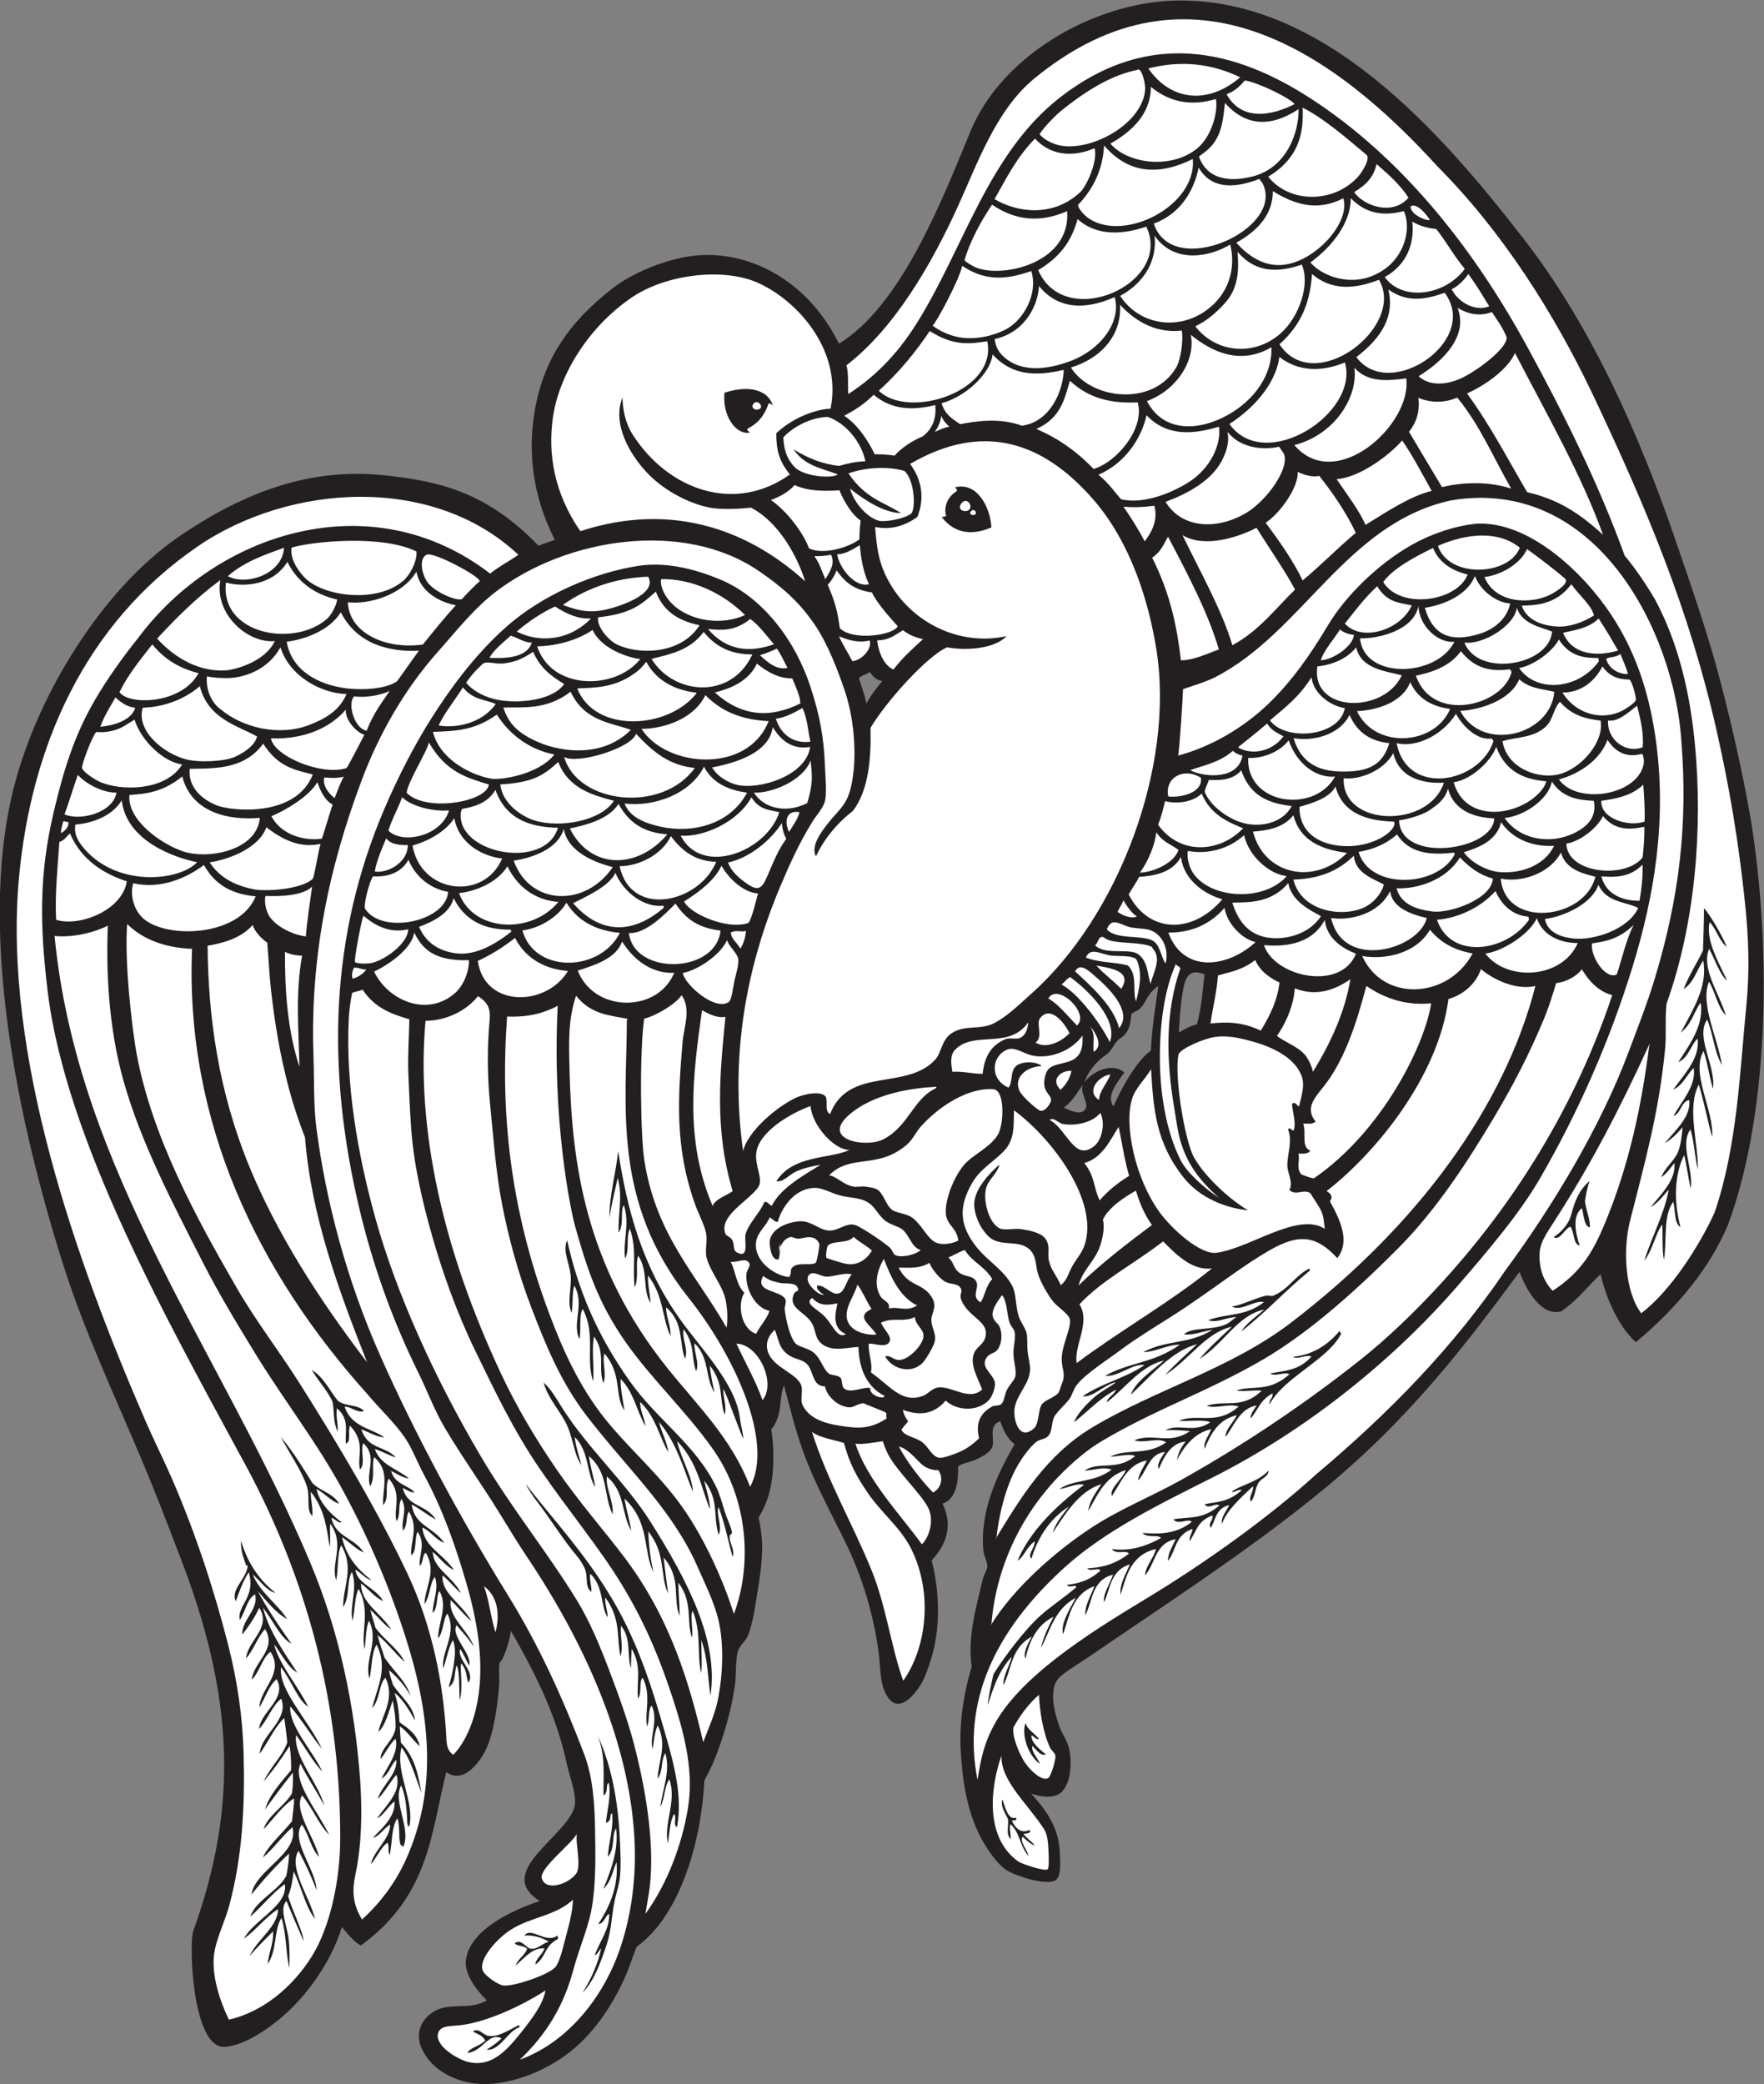 <?xml version="1.0" encoding="UTF-8" standalone="no"?>
<svg
   xmlns:dc="http://purl.org/dc/elements/1.1/"
   xmlns:cc="http://creativecommons.org/ns#"
   xmlns:rdf="http://www.w3.org/1999/02/22-rdf-syntax-ns#"
   xmlns:svg="http://www.w3.org/2000/svg"
   xmlns="http://www.w3.org/2000/svg"
   viewBox="0 0 688.947 813.813"
   height="813.813"
   width="688.947"
   xml:space="preserve"
   id="svg2"
   version="1.1"><rect x="0" y="0" width="688.947" height="813.813" fill="#808080" stroke="none"/><defs
     id="defs6" /><g
     transform="matrix(1.333,0,0,-1.333,0,813.813)"
     id="g10"><g
       transform="scale(0.1)"
       id="g12"><path
         id="path14"
         style="fill:#231f20;fill-opacity:1;fill-rule:evenodd;stroke:none"
         d="m 4792.85,2173.24 c -54.45,49.62 -89.1,136.74 -103.18,198.97 -38.91,-34.91 -59.58,-68.84 -114.39,-107.99 -56.13,-17.33 -101.15,56.16 -123.21,115.01 -150.03,-202.45 -315.94,-425.25 -577.34,-639.78 -215.11,-176.57 -462.69,-335.8 -684.96,-488.22 -34.25,-23.49 -77.26,-47.71 -91.25,-66.28 -24.23,-32.13 -10.04,-94.56 5.17,-136.84 7.38,-20.52 22.28,-40.73 27.86,-62.184 9.02,-34.59 8.86,-98.621 -19.29,-128.535 -19.27,-20.477 -57.65,-18.231 -91.34,-6.465 52.97,-56.629 81.74,-108.985 84.22,-171.309 0.95,-23.64 4.92,-69.004 -10.76,-81.289 -26.29,-20.605 -129.68,14.633 -151.72,32.668 -27.28,22.313 -51.61,59.656 -65.35,84.512 -46.88,84.883 -58.06,182.812 -62.62,263.719 -5.03,89.183 12.93,179.743 32.3,243.843 -12.46,86 12.65,171.91 32.16,254.83 3.58,15.26 14.24,30.8 13.86,39.06 -0.65,13.72 -10.18,30.33 -11.57,43.8 -11.8,114.09 39.45,224.11 91.39,313.92 -24.35,16.75 -36.49,50.69 -42.29,67.07 -39.83,-14.24 -10.88,-58.48 -26,-80.65 -11.22,-16.44 -31.13,-24.67 -47.74,-32.74 -13.34,-6.48 -41.6,-10.36 -49.62,-19.24 1.02,-37.93 -2.92,-94.09 -45.46,-108.71 25.32,-53.66 21.26,-109.24 -32.07,-166.16 23.14,-89.05 26.37,-197.45 -0.49,-284.84 -7.05,-22.93 -17.23,-54.94 -29.44,-75.6 -27.52,-46.6 -79.4,-98.64 -110.5,-16.66 -10.86,28.64 -10.22,73.37 -14.94,107.99 -14.3,105.06 -44.91,217.11 -102.4,332.5 -38.63,77.54 -79.57,154.65 -108.64,228.47 -30.44,77.26 -47.34,151.43 -66.3,220.58 -11.53,-28.85 -7.51,-58.36 -16.57,-88.97 -4.14,-13.92 -11.78,-30.65 -20.61,-39.99 3.44,-21.58 6,-49.6 6.04,-73.45 0.05,-41.09 -2.16,-76.89 -12.85,-115.96 -6.81,-24.88 -19.12,-50.78 -30.37,-68.87 5.86,-26.32 9.41,-51.73 10.26,-74.24 1.53,-40.12 -4.54,-90.91 -12.55,-137.92 -7.49,-43.91 -13.03,-94.48 -29.5,-134.78 -5.87,-14.35 -21.63,-25.34 -27.36,-40.94 -9.75,-26.53 -5.45,-67.42 -9.68,-99 -8.65,-64.4 -26.23,-129.63 -49.04,-192.511 -11.94,-32.95 -23.88,-59.93 -41.07,-90.977 -7.45,-161.797 -63.63,-389.004 -198.15,-486.906 -14.77,-35.985 -18.93,-53.258 -30.22,-79.84 C 1804.28,249.461 1749.25,157.02 1672.57,96.219 1595.53,35.145 1501.54,2.09 1424.5,0 c -51.86,-1.406 -146.31,18.797 -187.26,100.652 -17.99,35.957 -12.67,78.266 26.49,106.848 50.96,37.207 106.74,5.117 162.62,37.629 -32.45,31.844 -65.89,78.758 -61.53,116.676 10.14,88.429 132.41,146.515 216.62,174.425 -135.71,85.481 80.01,188.348 102.01,276.864 7.73,31.074 -14.86,88.156 -22.77,124.797 -28.41,131.619 -81.19,246.409 -164,390.019 -0.98,-21.67 -22,-88.81 -32.6,-92.55 -4.04,-19.81 0.27,-45.82 -1.65,-67.65 -4.91,-55.93 -14.46,-138.8 -39.77,-189.839 -17.9,-36.086 -65.55,-100.254 -114.96,-64.055 -45.11,-176.433 -48.38,-360.652 -250.27,-507.859 -20.05,9.969 -37.73,32.734 -55.65,54.211 C 972.273,361.113 882.602,213.809 737.273,134.676 711.355,120.555 669.527,105.203 646.855,109.961 567.68,126.59 553.84,381.922 565.004,445.137 699.16,814.023 687.379,1137.91 522.52,1557.71 485.824,1654.12 450.781,1744.54 410.645,1839.38 334.262,2019.89 246.715,2208.2 188.75,2389.23 55.59,2805.1 -76.144,3402.54 50.609,3835.25 c 36.863,125.86 95.614,254.04 172.59,373.31 80.496,124.71 184.356,247.44 314.262,333.75 183.902,122.18 373.277,194.33 592.789,170.05 152.68,-16.9 293.82,-46.22 447.63,-205.98 14.16,6.2 29.86,10.75 47.6,17.23 -67.71,133.59 -80.76,267.06 -55.87,393.98 26.04,132.84 93.67,240.59 223.71,341.86 62.4,48.6 151.49,81.6 216.84,93.28 157.41,28.13 347.73,-50.98 447.91,-254.44 184.07,112.54 303.66,424.7 385.7,622.9 93.79,226.6 369.02,379.29 606.05,382.37 432.34,5.62 773.61,-387.31 1015.82,-700.02 197.09,-254.44 337.95,-572.75 441.7,-875.75 51.08,-149.16 98.17,-283.9 134.01,-421.69 35.26,-135.57 66.46,-273.06 89.91,-411.28 52.89,-331.7 61.51,-824.73 -68.23,-1177.41 -52.17,-124.02 -146.19,-241.07 -270.18,-344.17 z M 3529.51,3250.37 c -5.31,-32.23 -6.93,-87.48 -22.43,-145.82 -21.53,-5.47 -34.7,-13.69 -53.08,-24.22 1.18,24.46 4.52,80.53 11.12,118.48 7.24,41.64 17.24,71.25 64.39,51.56 z m -991.23,793.36 c -5.17,28.73 -13.11,45.52 -21.72,74.9 11.51,10.78 20.67,8.99 31.88,18.16 10.76,-16.78 23.05,-25.31 36.7,-26.57 -16.32,-20.77 -30.91,-36.93 -46.86,-66.49 z m 855.6,-827.26 c -7.5,-53.39 -18.61,-118.34 -22.03,-188.77 -48.39,-36.09 -92.75,-125.04 -109.42,-163.72 -22.1,30.44 10.3,69.67 31.66,99.31 -31.09,28.12 -87.56,8.98 -117.11,-28.58 9.79,28.9 34.27,60.58 63.19,80.27 17.1,11.66 21.02,27.61 34.1,41.86 6.84,7.46 17.06,10.64 23.41,19.75 10.07,14.45 14.76,26.01 17.01,57.42 4.63,6.6 15.87,8.13 22.61,14.1 22.93,20.27 22.1,46.37 56.58,68.36 z m -220.2,-287.73 c -13.25,-20.96 19.2,-55.91 6.03,-73.45 -14.06,-18.73 -42.87,-3.63 -62.6,5.1 28.08,21.06 38.78,45.38 56.57,68.35 v 0" /><path
         id="path16"
         style="fill:#ffffff;fill-opacity:1;fill-rule:nonzero;stroke:none"
         d="m 2864.02,891.133 c -45.34,229.357 50.01,435.827 253.87,621.167 119.95,109.07 280.55,186.95 432.66,263.47 284.81,143.24 538.85,352.34 723.67,566.48 85.32,98.84 177.79,207.43 236.69,308.89 112.98,194.62 205.34,404.7 271.77,619.88 64.59,209.25 102.12,434.03 68.11,671.15 -15.95,111.11 -48.79,239.14 -129.84,361.74 -81.95,123.96 -239.98,274.5 -394.06,267.24 -64.32,-6.33 -133.98,-30.21 -190.12,-61.92 -98.83,-55.82 -194.11,-148.75 -246.97,-237.48 -48.32,-81.15 -104.05,-161.58 -172.91,-227.82 -77.18,-74.26 -172.53,-127.48 -265.09,-152.23 3.8,12.18 14.13,175.33 14.35,194.58 8.93,3.49 66.01,20.55 94.2,35.04 257.13,132.2 384.08,450.63 690.5,517.87 428.59,72.01 656.42,-389.83 675.57,-707.45 18.83,-241.82 -5.97,-453.15 -76.61,-688.56 -22.55,-75.19 -50.42,-145.64 -78.25,-219.94 -81.81,-218.51 -220.68,-449.38 -360.13,-638.62 -152.7,-225.47 -341.31,-418.48 -556.72,-599.8 -135.28,-123.09 -320.98,-256.92 -497.28,-363.19 -176.46,-106.36 -371.82,-231.29 -446.46,-372.68 -26.28,-49.79 -36.09,-89.145 -46.95,-157.817 z M 2431.9,2841.26 c -18.44,11.27 -3.58,41.03 -14.22,53.06 -13.24,14.95 -63.29,7.36 -93.7,-8.83 -68.02,-36.22 -136.8,-104.95 -146.76,-152.38 -37.82,271.68 5.4,530.44 109.82,777.34 26.16,61.84 53.31,122.34 91.39,184.6 12.02,19.64 30.46,39.43 37.27,58.81 8.3,23.66 2.41,75.55 1.07,111.58 -2.96,79.4 -14.72,143.84 -42.73,229.33 -44.11,134.63 -139.23,260.32 -261.88,311.83 -78.94,33.15 -162.3,53.07 -242.26,40.78 -121.08,-18.63 -278.47,-80.09 -393.97,-185.2 -83.63,-76.11 -152.87,-168.07 -210.44,-258.86 -54.83,-86.47 -101.56,-179.33 -140.14,-269.77 -157.33,-368.7 -171.116,-756.26 -71.68,-1172.38 36.41,-152.37 91.56,-314.31 171.92,-476.98 26.42,-53.5 47.32,-110.52 77.33,-161.27 49.35,-83.41 106.76,-163.37 159.63,-248.93 27.06,-43.77 53.24,-87.54 81.14,-129.09 178.03,-265.04 300.97,-553.447 315.11,-825.849 5.75,-110.906 -7.16,-220.399 -43.06,-325.125 C 1774.2,272.754 1677.86,128.504 1523.3,71.445 c 81.29,78.211 129.14,161.2 156.3,262.371 19.89,74.102 47.7,129.219 57.36,201.914 8.67,65.149 7.93,138.801 6.52,211.387 -1.42,73.41 -5.88,150.617 -31.6,218.496 -57.99,153.027 -129.12,313.547 -222.47,464.477 -141.44,228.7 -274.06,475.52 -375.19,703.35 -97.97,220.7 -158.904,450.3 -187.075,666.1 -8.864,67.87 -6.207,140.38 -8.704,212.03 -9.89,284.79 42.692,546.63 142.349,810.73 47.38,125.53 119.81,258.68 223.29,374.82 52.25,58.64 105.06,126.51 170.96,176.34 205.87,155.74 548.09,210.21 769.2,58.28 60.54,-41.6 115.77,-85.9 165.23,-160.12 36.05,-54.08 64.83,-128.83 85.31,-189.05 31.93,-93.89 37.74,-218.19 14.87,-296.47 -13.46,-46.12 -41.62,-61.23 -75.14,-107.72 -16.87,-23.4 -37.44,-56.31 -23.79,-82.05 23.8,51.74 63.03,98.43 108.13,133.26 48.96,63.35 53.53,164.79 51.59,243.03 46.29,78.54 167.58,212.32 224.7,236.25 61.55,-11.43 142.03,-2.24 174.25,32.91 -135.74,-30.66 -273.71,38.11 -340.07,151.06 -36.27,59.68 -40.54,110.88 -45.32,168.44 41.61,-8.27 83.29,0.24 123.86,29.52 21.74,54.77 13.3,109.22 -21.47,155.24 215,125.31 390.6,64.03 537.22,-104.52 113.06,-129.97 164.18,-308.48 184.98,-442.15 53.19,-341.66 -111.85,-778.48 -367.14,-1005.54 -36.74,-32.67 -72.43,-67.93 -110.43,-86.81 -40.94,-20.35 -87.64,-2.01 -126.37,-31.24 -25.79,-19.47 -26.87,-55.64 -44.66,-74.97 -84.42,-91.76 -253.76,-18.78 -308.09,-159.55 z M 1753.05,469.168 v 0 c 17.11,-0.84 22.54,28.73 31.74,29.152 2.28,-43.527 -28.37,-80.918 -42.36,-121.418 11.45,5.899 11.02,14.016 19.17,20.539 -10.06,-44.882 -28.49,-88.203 -54.92,-130.039 34.02,34.676 52.41,87.274 69.2,136.141 14.5,42.199 15.73,82.441 22.9,122.852 5.8,32.687 16.12,56.339 18.31,86.457 2.19,30.242 1.01,58.093 -0.36,92.117 -4.18,103.215 -19.44,215.558 -65.86,316.931 24.21,-62.232 16.25,-118.462 17.53,-176.412 15.74,8.809 4.49,34.16 15.58,36.543 6.74,-40.715 -5.04,-77.961 -8.62,-116.738 19.48,5.215 8.66,27.488 18.24,27.273 4.28,-43.906 -10.47,-84.257 -12.71,-126.941 22.4,23.602 10.2,65.301 24.27,83.145 7.53,-62.774 -14.16,-120.098 -37.41,-177.141 24.75,23.887 26.41,52.07 38.7,78.273 5.39,-64.57 -15.67,-124.199 -53.4,-180.734 z M 2798.29,4677.61 c 2.85,-3.08 7.93,-8.58 4.39,-11.77 -31.73,-18.93 -37.08,-53.41 -30.38,-71.69 -0.77,-1.27 -8.25,-4.01 -13.49,-3.29 39.49,-51.54 92.53,-53.71 145.92,-30.78 -2.87,57.26 -40.67,133.98 -106.44,117.53 z M 1891.05,498.66 c 1.04,5.528 6.4,38.957 8.83,52.735 21.88,124.257 -3.13,294.589 -42.18,444.023 -17.44,66.782 -43.86,140.522 -70.36,210.372 -27.15,71.55 -57.29,146.69 -98.32,213.39 -86.12,140.06 -191.45,269.15 -279.32,418.09 -134.82,228.5 -247.93,476.59 -310.08,699.98 -52.61,189.1 -86.98,393.75 -77.78,582.18 1.27,25.98 5.01,54.58 9.98,77.04 8.56,4.33 19.41,4.47 30.29,9.69 36.96,-54.49 83.81,-71.14 137.22,-86.94 -0.86,-52.91 -5.11,-104.59 -3.01,-157.25 2.07,-51.94 4.24,-103.83 7.98,-157.11 7.49,-106.75 30.33,-210.31 62.56,-322.88 30.14,-105.33 71.44,-222.52 126.09,-334.75 54.83,-112.57 110.38,-230.98 189.65,-346.57 85.74,-125.03 175.82,-231.85 242.85,-343.35 68.26,-113.55 111.37,-221.06 148.07,-334.44 35.72,-110.39 59.33,-213.272 41.37,-318.944 -17.05,-100.442 -57.91,-214.629 -123.84,-305.266 z m 44.29,313.516 v 0 c 11.95,24.816 12.37,63.429 25.98,80.637 22.23,-65.508 -18.12,-131.047 -4.29,-187.684 4.12,27.73 5.92,67.547 18.3,86.441 8.62,-12.625 -4.45,-32.691 8.11,-38.769 16.68,86.047 -6.25,177.414 -35.76,278.449 -39.8,140.82 -85.18,279.82 -165.09,407.75 -70.57,115.12 -158.24,212.34 -228.79,301.27 -27.95,39.62 0,-8.67 18.18,-31.87 37.03,-47.31 78.84,-115.08 117.04,-159.9 10.59,-12.44 17.03,-23.36 22.88,-35.18 13.67,-27.57 -0.95,-54.37 20.78,-71.58 1.33,17.27 -6.63,36.3 -3.24,53.19 39.79,-37.21 29.6,-94.22 50.7,-127.8 0.87,18.83 -8.85,39.64 -6.67,58.23 46.63,-63.5 32.57,-115.65 44.52,-172.68 8.82,28.3 -1.7,60.22 1.37,89.61 31.78,-36.07 16.5,-91.54 29.51,-123.86 -0.23,19.03 0.91,37.82 1.79,56.66 31.64,-53.39 13.08,-97.42 18.82,-145.98 12.26,17.46 1.5,50.83 13.57,61.03 26.24,-50.19 4.8,-103.17 12.85,-142.67 8.23,18.22 1.89,50.76 13.58,61.03 20.77,-44.79 -7.87,-92.04 2.51,-127.582 3.25,22.052 7.28,55.592 15.15,69.502 28.5,-57.19 1.79,-104.084 -0.5,-155.529 17.47,23.047 8.24,51.066 22.69,74.668 16.7,-54.981 -11.1,-113.348 -13.99,-157.383 z M 1634.09,3158.73 c -17.16,-333.77 37.61,-598.6 50.72,-645.07 34.06,-120.66 65.95,-224.04 150.73,-343.71 75.67,-106.81 171.99,-195.82 251.68,-307.72 110.67,-155.43 113.92,-351.17 62.99,-485.18 -32.79,105.14 -94.84,240.24 -165.8,333.37 -68.2,89.53 -145.95,156.49 -210.18,236.44 -77.84,96.88 -126.5,207.03 -165.52,311.4 -114.78,307.01 -143.23,588.33 -122.96,868.94 47.15,-1.79 95.68,3.74 148.34,31.53 z m 512.24,-1614.37 v 0 c 8.55,18.87 -10.69,42.53 -8.4,60.74 0.92,7.36 7.63,4.74 6.6,11.92 -2.08,14.52 -15.44,40.68 -22.83,65.62 -6.8,22.93 -14.04,47.31 -22.84,65.63 -59.93,124.8 -173.2,197.07 -253.41,310.25 -98.98,139.65 -152.63,272.6 -183.75,413.42 -16.11,-35.26 12.53,-74.07 10.84,-118.18 -1.48,-38.63 -9.55,-66.23 2.09,-94.64 4.59,24.73 1.25,62.59 8.26,79.56 30.89,-55.44 -7.83,-109.59 14.72,-156.17 6.17,27.35 -2.57,69.14 9.83,88.03 39.37,-74.56 7.2,-147.45 30.67,-211.74 3.28,41.77 -5.43,97.44 2.51,131.04 35.04,-50.37 10.76,-89.68 27.14,-136.57 10.78,27.22 -4.36,59.27 3.09,87.09 53.73,-62.68 28.74,-127.43 58.82,-166.57 -4.83,30.85 -11.98,62.15 -11.35,91.98 39.53,-39.68 48.34,-97.81 72.81,-138.5 -2.08,23.03 -17.19,48.49 -15.3,70.8 45.22,-42.52 58.33,-108.43 82.22,-146.85 -3.25,28.37 -20.18,59.3 -27.37,88.4 53.3,-62.07 75.33,-148.28 99.89,-204.92 -2.77,47.27 -36.44,100.31 -46.74,148.99 62.58,-64.82 71.59,-142.94 96.44,-199.9 -0.14,27.06 -11.02,56.12 -17.16,84.3 45.72,-58.94 24.89,-105.47 42.65,-159.2 11.66,23.42 -9.32,64.56 -0.22,81.16 18.42,-49.48 27.46,-97.18 40.79,-145.69 z m 51.4,205.21 c -54.1,141.54 -150.5,233.43 -242.06,347.58 -241.19,300.66 -279.87,599.52 -286.96,871.02 -2.38,91.15 -3.73,150.99 19.09,220 43.84,-54.83 97.47,-57.19 149.63,-67.35 1.93,-1.82 0.65,-3.04 -0.78,-4.23 -0.71,-251.84 -44.19,-530.87 181.4,-814.08 136.63,-171.53 249.9,-424.52 179.68,-552.94 z m -19.61,141.73 c -1.5,19.76 -7.92,37.89 -10.12,59.2 -0.36,3.43 -2.89,17 -3.6,20.07 -18.43,80.96 -92.3,165.65 -150.22,240.61 -135.28,175.05 -177.88,359.66 -202.93,522.2 -6.58,-63.8 -27.26,-136.65 -25.34,-194.73 5.72,39.12 15.84,77.41 23.83,116.1 15.91,-56.29 0.01,-106.66 2.96,-160.53 16.37,23.25 3.65,63.58 15,80.49 19.07,-55.43 -3.6,-103.08 3.74,-156.32 14.43,27.26 1.47,59.63 14.07,87.24 21.38,-60.25 6.7,-113.77 14.08,-171.39 13.35,27.47 0.92,71.41 10.61,92.26 30.59,-48.07 10.99,-98.47 35.62,-138.14 -0.96,26.48 -8.82,54.24 -6.96,80.2 47.1,-62.11 40.56,-125.92 65.71,-176.63 1.93,26.67 -13.38,56.55 -12.93,83.51 52.03,-44.17 37.2,-99.85 55.22,-150.57 11.48,26.36 -10.04,58.85 -3.67,86.17 33.56,-44.98 21.45,-81.44 36.28,-122.93 10.87,25 -6.95,55.35 -4.46,81.92 44.6,-42.35 29.93,-100.65 58.53,-144.6 -5.61,26.61 -11.92,53.36 -13.72,79.27 42.13,-53.16 26.38,-95.51 43.3,-143.97 7.48,23.45 -5.2,50.66 -3.53,75.18 9.77,-14.64 54.95,-146.14 58.53,-144.61 z M 1651.8,3677.07 c 11.52,-68.67 93.66,-99.24 143.47,-112.22 -80.83,-119.14 -243.38,-112.51 -290.15,19.02 53.57,7.9 130.01,33.99 146.68,93.2 z m 723.4,200.51 c 1.58,-31.79 10.82,-58.07 -10.2,-125.23 -62.05,-31.35 -128.61,-14.81 -155.94,31.09 48.99,-3.48 143.82,33.82 166.14,94.14 z m 902.39,-1073.41 c 7.8,-35.07 17.33,-100.2 30.76,-143.62 -32.19,-19.82 -62.28,-43.37 -86.26,-71.78 -18.88,37.12 -13,69.64 -45.38,109.28 53.19,14.75 75.97,67.25 100.88,106.12 z m 640.63,-384.61 c 36.58,47.24 12.03,105.88 -21.62,166.22 5.84,9.9 9.58,18 -9.7,30.31 143.23,110.58 327.71,335.36 356.91,562.5 49.85,14.59 82.13,49.41 95.21,87.46 37.53,-30.95 100.95,-61.99 159.54,-49.46 -90.87,-354.16 -345.55,-702.97 -716.47,-986.45 -176.22,-134.68 -394.88,-194.73 -580.86,-305.97 -136.83,-81.85 -211.3,-208.17 -281.46,-322.33 -2.45,-1.01 -1.68,-2.61 -0.77,-4.24 6.65,59.22 24.37,150.37 64.75,218.06 12.26,20.56 33.96,51.49 54.05,66.63 7.79,5.86 24.06,7.48 31.09,13.94 15.93,14.62 10.43,38.21 19.54,57.72 6.06,13 32.45,36.34 44.94,52.99 7.61,10.15 11.38,27.75 20.61,40 24.63,32.72 86.15,71.29 128.8,103.12 45.29,33.79 96.52,65.02 144.97,95.72 119.68,75.82 200.14,143.91 293.23,197.39 87.45,50.25 137.59,40.86 197.24,-23.61 z m -187.04,-109.79 v 0 c -6.58,-2.75 -14.62,1.32 -21.97,-0.3 -33.24,-7.28 -70.12,-27.85 -100.16,-31.73 27.81,-15.43 64.97,19.3 94.49,13.07 -54.63,-43.06 -106.87,-32.26 -163.27,-52.85 25.13,-10.16 55.88,9.82 82.71,8.69 -11.4,-5.8 -18.53,-15.39 -30.16,-20.69 -42.57,-19.36 -98.86,-7.07 -123.86,-29.51 26.27,-4.15 55.83,9.41 83.51,12.93 -71.77,-44.02 -132.28,-27.68 -202.84,-65.21 34.28,-0.32 72.93,22.78 107.06,21.69 -77.41,-54.74 -143.69,-49.69 -218.56,-90.76 35.42,-5.96 79.92,36.79 115.39,31.09 -62.52,-41.42 -118.89,-49.87 -181.38,-91.13 28.92,-5.54 66.69,36.39 97.51,41.01 -19.51,-15.5 -42.74,-26.44 -60.31,-41.36 -26.72,-22.7 -54.85,-53.54 -62.4,-76.04 45.44,36.39 74.68,70.2 122.99,95.43 -3.21,-13.28 -26.66,-22.79 -26.56,-36.69 54.57,42.54 99.94,107.43 167.44,122.21 -38.76,-32.23 -84.6,-63.14 -97.58,-100.17 58.61,54.07 118.27,127.82 194.15,147.92 -31.92,-29.85 -65.57,-59.38 -93.49,-89.97 72.22,45.84 117.01,122.89 195.09,141.16 -32.53,-31.19 -67.38,-61.95 -94.27,-94.2 71.89,44.89 110.74,128.12 189.12,144.48 -23.52,-21.18 -53.8,-41.12 -66.78,-64.27 77.72,61.94 125.77,116.98 199.68,177.58 1.57,1.89 1.48,4.1 -0.94,6.74 -40.69,-20.11 -60.07,-60.52 -104.61,-79.12 z m 903.66,955.94 c 26.12,-44.14 56.17,-67.15 88.9,-75.75 -107.03,-321.48 -285.13,-611.79 -514.67,-858.6 -64.8,-69.69 -140.89,-143.84 -218.53,-205.82 -159.59,-127.43 -344.4,-252.14 -528.66,-355.17 -88.18,-49.28 -180.51,-85.51 -265.23,-141.24 -108.1,-71.12 -226.02,-176.95 -291.29,-281.06 -2.46,-0.99 -1.7,-2.6 -0.79,-4.22 12.83,175.43 97.61,366.46 273.98,505.64 15.25,12.04 32.73,24.06 50.25,34.46 157.29,93.36 310.25,144.35 471.88,238.63 138.08,80.55 277.8,206.91 398.83,328.94 112.13,113.04 204.65,257.73 276.51,378.05 57.74,96.7 104.89,187.74 149.11,294.39 13.12,31.63 24.49,68.48 34.18,101.04 20.83,2.57 53.87,13.48 75.53,40.71 z M 3787.63,2130.48 v 0 c 16.57,-9.07 37.91,7.42 54.92,0.72 -38.67,-43.49 -82.09,-40.72 -121.05,-49.77 17.09,-10.17 39.07,5.82 56.65,-1.79 -59.51,-54.59 -109.04,-31.92 -155.74,-47.68 23.98,-4.65 50.08,2.13 74.39,-0.71 -58.57,-55.99 -104.72,-25.73 -161.69,-44.39 29.61,-9.68 64.34,8.16 93.84,-2.15 -64.82,-57.72 -123.12,-17.75 -174.41,-42.01 28.89,-1.88 71.05,4.94 91.34,-3.87 -47.33,-34.37 -93.78,-1.48 -131.54,-23.7 24.46,1.87 48.16,-0.29 71.87,-2.45 -60.43,-42 -105.92,-3.83 -162.77,-26.64 28.02,-10.45 73.42,9.9 93.06,-6.38 -58.04,-40.88 -115.61,-16.61 -163.43,-41.87 22.75,0.48 58.92,10.47 72.67,1.8 -53.63,-44.69 -104.81,-13.59 -148.2,-42.52 26.44,0.7 54.94,12.54 79.4,2.73 -53.43,-39.81 -108.65,-26.45 -153.06,-56.94 24,3.4 50.08,17.88 72.51,12.78 -86.44,-64.13 -161.87,-141.75 -194.86,-222.31 18.2,10.11 26.16,40.17 49.97,56.44 2.09,-16.49 -22.76,-39.55 -9.47,-50.84 15.78,53.32 49.25,115.02 109.56,152.74 -19.23,-24.91 -39.83,-49.56 -47.18,-76.69 32.05,47.32 75.22,122.81 142.68,142.18 -17.75,-25.19 -35.21,-50.43 -38.7,-78.27 25.55,41.22 45.66,99.44 109.99,119.77 -7.91,-24.84 -49.99,-54.96 -40.42,-75.76 24.12,35.11 45.72,95.21 102.61,103.62 -10.53,-19.23 -23.21,-38.04 -26.28,-58.67 26.26,27.87 32.75,79.6 79.19,83.88 -9.48,-14.34 -26.95,-38.78 -17.95,-49.26 12.45,29.54 32.9,75.78 78.41,79.63 -14.47,-17.03 -22.48,-35.26 -25.49,-54.42 18.09,35.57 48.84,79.66 100.23,90.91 -6.61,-19.23 -23.36,-36.57 -19.53,-57.74 16.45,38.04 37.54,86.38 95.06,98.45 -11.28,-21.28 -33.1,-40.59 -33.81,-63.84 25.41,32.09 41.57,84.42 91.76,92.49 -8.53,-12.3 -18.55,-24.31 -18.1,-38.28 22.1,24.38 25.69,52.21 64.12,73.53 3.6,-11.63 -11.65,-19.74 -8.04,-31.38 41.39,78.5 171.66,130.53 209.43,206.45 -1.72,2.51 -3.44,5.02 -5.17,7.53 -39.51,-47.56 -86.46,-70.58 -136.77,-75.32 z m 656.68,2194.31 c 15.01,-47.29 67.99,-56.19 103.17,-69.65 -7.37,-99.61 -216.85,-135.58 -256.87,-32.34 53.35,-7.1 146.14,47.96 153.7,101.99 z M 1073.16,3265.47 c -8.83,-13.9 -24.12,-22.64 -40.2,-27.57 -3.15,11.55 -0.73,22.05 3.8,32.16 12.92,2.68 23.59,-6.74 36.4,-4.59 z m 122.71,117.41 c 0.13,-39.62 -64.16,-88.22 -106.05,-98.59 -10.28,-2.55 -44.87,-3.35 -49.9,2.72 -2.33,7.37 19.24,126.79 25.27,135.56 39.58,-34.56 82.52,-51.13 130.68,-39.69 z m 864.6,-2381.43 c -40.27,171.54 -96.01,362.63 -230.22,540.45 -62.4,82.69 -134.05,163.15 -201.19,261.07 -61.07,89.02 -116.23,182.56 -160.86,277.64 -170.06,362.38 -249.6,714.94 -221.48,1034.16 52.3,-0.31 115.24,23.88 153.73,72.16 43.57,-27.73 35.06,-52.63 31.74,-100.15 -4.89,-69.92 -3.37,-144.8 3.67,-215.48 9.85,-98.94 16.81,-199.72 35.12,-293.67 19.02,-97.57 45.92,-198.72 85.96,-303.15 39.55,-103.13 84.26,-216.16 162.22,-317.35 121.33,-157.48 249.93,-273.24 323.55,-439.49 22.83,-51.53 48.79,-104.16 61.2,-153.87 18.41,-73.84 13.66,-165.53 -0.28,-236.66 -8.56,-43.61 -28.15,-84.47 -43.16,-125.66 z m -6.03,202.77 v 0 c 3.47,31.5 0.05,64.28 0.43,96.37 19.66,-56.29 18.57,-108.68 26.65,-162.78 25.07,160.05 -67.08,337.27 -174.88,508.21 -75.97,120.48 -187.17,218.28 -263.09,340.54 -14.94,24.07 -29.16,48.75 -50.77,68.64 10.44,-39.95 39.81,-73.96 60.61,-109.93 26.66,-46.1 25.96,-98.45 49.91,-132.03 -7.23,27.64 -16.31,55.64 -19.67,82.56 43.88,-43.7 34.21,-106.87 60.24,-147.11 -3.85,29.93 -15.37,61.3 -18.1,91.04 58.87,-53 41,-111.25 69,-170.67 4.58,34.94 -20.68,75.45 -16.65,110.5 53.64,-43.1 43,-113.43 71.38,-157.96 -4.83,30.85 -15.14,62.72 -19.83,93.56 75.6,-70.57 53.5,-153 84.81,-215.27 -9.07,40.42 -13.82,80.03 -15.08,118.99 52.54,-65.33 33.35,-128.96 58.17,-181.81 -4.72,35.22 -9.31,70.41 -13.22,105.48 54.34,-62.74 25.04,-121.55 47.04,-170.96 0.04,32.13 -3.66,64.97 -3.81,97.15 44.18,-57.92 22.22,-115.19 40.14,-160.9 3.53,24.19 -6.08,62.48 1.5,78.61 27.23,-62.79 11.86,-129.32 25.22,-182.23 z m -958.37,2054.79 c 41.21,19.17 109.61,65.26 117.68,113.96 23.52,-47.29 57.93,-83.74 160.2,-80.68 0.6,-32.08 -14.73,-72.7 -39.56,-95.24 -79.68,-72.3 -196.62,-25.11 -238.32,61.96 z m 2.07,293.31 c 5.66,33.29 20.22,64.91 33.38,96.8 14.71,-18.74 41.57,-19.9 63.47,-19.54 -0.92,-55.51 -64.95,-83.76 -96.85,-77.26 z M 2234.12,2003.6 c -18.94,53.95 -50.66,110.28 -76.54,165.5 64.77,-1.44 117.8,-115.32 76.54,-165.5 z M 1196.58,3586.58 c 24.9,-58.95 74.3,-87.07 116.18,-93.98 -4.46,-86.85 -194.62,-127.46 -243.62,-48.84 -4.12,11.2 13.56,82.15 24.12,94.13 55.31,-3.1 88.18,19.83 103.32,48.69 z m 1449.8,-2405.02 c -35.81,98.86 -49.17,216.25 -93,324.18 -53.98,132.9 -131.54,266.87 -174.36,405.1 18.54,-16.86 72.13,-25.34 93.67,-32.73 17.17,-63.88 39.35,-101.17 68.4,-144.33 40.44,-60.08 97.99,-103.64 128.97,-166.49 65.82,-133.61 42.52,-292.88 -23.68,-385.73 z M 1495.93,3381.74 c 2.41,-2.64 2.52,-4.85 0.93,-6.75 -58.92,-46.54 -113.41,-69.3 -162.36,-62.32 -39.3,5.61 -84.21,24.01 -106.61,77.39 46.08,17.08 91.1,41.76 101.17,84.15 38.61,-77.41 106.62,-92.61 166.87,-92.47 z m -180.38,349.24 c -22.23,-75.36 -136.45,-100.55 -177.56,-58.96 11.74,37.44 28.62,64.8 40.12,97.73 25.84,-25.86 88.5,-42.66 137.44,-38.77 z M 2701.14,1581.22 c -65.86,90.14 -160.87,189.26 -194.88,294.94 16.1,-3.72 54.59,3.43 80.2,6.98 3.03,-9.43 10.49,-29.31 16.59,-40.36 27.41,-49.62 89.43,-107.02 114.39,-150.63 23.56,-41.17 2.2,-93.93 -16.3,-110.93 z M 1664.03,3260.55 c -64.38,-105.84 -244.57,-107.65 -264.09,29.49 41.78,19.86 72.4,39 108.99,67.36 36.18,-69.31 99.61,-92.11 155.1,-96.85 z m -455.32,367.61 c 43.25,12.06 96.89,40 122.35,80.2 13.94,-76.93 86.21,-112.41 140.17,-118.18 -52.91,-125.19 -238.41,-103.24 -262.52,37.98 z m 1525.1,-1895.23 c -34.15,34.5 -80.61,94.51 -99.81,134.77 20.68,-5.47 37.71,-23.15 63.18,-49.03 17.49,-17.78 42.7,-21.56 50.98,-19.76 14.91,-16.15 13.85,-51.29 -14.35,-65.98 z m -1097.79,1730.1 c -80.05,-97.08 -250,-87.33 -291.09,25.76 46.02,4.69 112.36,29.99 141.81,78.77 34.26,-71.83 95.01,-101.02 149.28,-104.53 z m -203.77,343.92 c -4.99,-50.72 -183.62,-82.4 -240.77,-24.35 2.83,32.28 64.55,129.1 64.83,147.91 51.44,-88.46 111.71,-103.64 175.94,-123.56 z m 384.14,-434.53 c -59.81,-116.89 -251.46,-118.9 -285.78,7.24 45.91,4.8 103.24,36.75 129.1,81.14 37.81,-62.4 100.95,-83.61 156.68,-88.38 z m -181.53,307.81 c -32.55,-109.04 -232.14,-86.48 -276.59,0.08 -10.57,20.58 -11.16,47 -3.86,55.41 30.66,5.22 73.23,14.97 97.27,55.36 33.73,-95.51 117.68,-109.08 183.18,-110.85 z m 493.98,-1464.41 c -88.48,155.25 -206.34,269.99 -240.89,489.39 -11.18,70.98 -14.74,314.08 -0.58,415.86 35.09,8.4 91.99,42.29 109.75,68.62 28.85,-41.02 6.44,-92.44 2.67,-138.57 -12.62,-154.11 -24.79,-301.94 36.64,-473.69 10.47,-29.3 27,-59.01 32.38,-84.93 4.89,-23.54 -4.5,-49.74 1.8,-72.66 11.81,-42.98 46.55,-79.62 55.72,-124.36 4.42,-21.57 6.62,-53.64 2.51,-79.66 z m -154.55,1039.5 c 1.92,-1.82 0.64,-3.05 -0.79,-4.24 -50.67,-113.41 -232.77,-111.97 -280.75,10.69 45.92,14.82 113.36,34.84 129.89,85.38 39.45,-62.68 93.94,-93.97 151.65,-91.83 z m -521.68,787.64 c -40.31,-57.71 -118.74,-71.98 -167.37,-63.04 16.66,36.32 46.24,72.16 71.22,111.65 28.27,-36.41 63.62,-34.97 96.15,-48.61 z m 694.03,-1426.89 c -11.25,-10.37 -52.34,-23.13 -58.59,-43.87 -84.19,196.15 -56.65,390.46 -31.19,573.48 21.95,-11.6 43.82,-23.61 68.71,-19.38 -16.66,-165.67 -32.78,-331.43 21.07,-510.23 z m -706.37,1207.82 c -61.77,10.62 -152.32,57.58 -171.68,137.21 59.67,2.71 118.63,1.53 186.96,50.63 41.96,-65.22 102.13,-103.74 168.88,-116.96 -48.82,-60.66 -160.31,-74.98 -184.16,-70.88 z m 502.7,-372.05 c 2.41,-2.64 2.51,-4.85 0.93,-6.75 -97.83,-83.43 -191.46,-70.26 -264.74,14.28 31.76,16.15 105.92,48.59 123.93,88.68 26.03,-60.92 87.43,-102.16 139.88,-96.21 z m -307.26,421.11 c 30.27,-79.98 106.36,-98.34 162.92,-113.66 -36.43,-58.49 -157.43,-81.48 -234.21,-57.16 -32.15,10.18 -92.42,46.62 -98.47,105.08 96.89,5.61 127.41,27.16 169.76,65.74 z m 494.52,-521.77 c 3.99,-16.5 26.06,-34.04 31.96,-51.98 4.89,-14.88 -6.47,-49.27 -10.12,-66.06 -2.93,-13.47 -8.21,-56.94 -16.09,-62.75 -39.36,-29.05 -129.01,49.09 -135.49,84.42 42.28,7.8 109.36,51.14 129.74,96.37 z m -287.63,20.74 c 49.14,-3.62 107.95,57.1 136.63,86.31 38.04,-58.52 84.29,-72.98 132.04,-79.41 -14.3,-127.09 -253.61,-131.88 -268.67,-6.9 z m -284.17,850.77 c -16.61,-49.43 -89.14,-45.56 -124.5,-44.74 12.71,23.2 38.91,43.89 62.54,65.06 20.78,-6.08 39.92,-20.97 61.96,-20.32 z m 111.11,-544.55 c 43.32,9.39 113.13,25.16 142.74,72.04 36.47,-67.72 90.78,-85.49 143.09,-89.11 -88.31,-104.07 -225.2,-103.49 -285.83,17.07 z m -16.61,423.29 c -32.3,-47.91 -131.82,-58.08 -193.72,-46.54 -35.21,6.56 -71.98,24.2 -93.64,50.32 19.66,27.49 29.9,37.23 49.98,56.44 14.14,7.07 35.84,-2.65 59.17,-0.07 30.46,3.38 52.74,11.01 87.45,34.11 20.81,-49.47 57.6,-74.22 90.76,-94.26 z m 532.73,-723.32 c -1.73,-17.94 -5.98,-35.41 -16.22,-51.77 -12.3,19.96 -26.2,27.81 -28.51,46.96 16.21,8.56 29.32,0.47 44.73,4.81 z m -87.18,202.55 c -49.1,-120.37 -250.27,-166.77 -282.96,-13.01 53.63,-0.33 123.12,31.92 150.13,88.18 38.96,-53.55 83.99,-74.62 132.83,-75.17 z m -250.18,386.35 c -72.31,-72.24 -176.12,-69.92 -255.53,-42.23 -74.42,28.68 -102.11,59.45 -118.04,107.49 54.56,2.45 125.42,-8.9 197.16,46.53 40.81,-88.39 123.43,-91.44 176.41,-111.79 z m 156.2,-502.53 c 51.5,32.04 91.69,66.2 109.35,104.55 25.35,-43.48 67.65,-78.82 107.57,-81.42 -4.76,-11.89 -19.02,-78.59 -29.29,-86.59 -69.41,-21.51 -177.14,33.49 -187.63,63.46 z m -272.88,828.94 c -66.21,-68.34 -155.74,-70.61 -217.56,-38.35 33.44,28.66 75.06,56.77 112.29,73.31 33.24,-21.52 67.6,-37.12 105.27,-34.96 z m -78.79,-405.44 c 34.76,-23.05 194.7,23.72 210.85,67.4 52.98,-56.77 99.55,-92.45 172.04,-100.01 -95.96,-133.77 -343.45,-105.5 -382.89,32.61 z m -79.03,323.7 c 42.88,0.5 109.7,12.17 162.49,48 25.92,-56.61 107.12,-81.76 139.73,-85.23 -57.51,-72.2 -184.7,-87.54 -257.41,-28.73 -20.21,16.33 -37.15,41.41 -44.81,65.96 z m 256.21,-460.43 c 85.36,-10.67 192.59,27.49 232.7,107.86 28.25,-54.7 83.68,-70.14 126.09,-76.11 -52.13,-97.59 -166.41,-119.03 -253.1,-99.68 -40.05,8.95 -89.86,24.93 -105.69,67.93 z m 460.54,-57.35 c 1.45,-14.88 4.66,-30.09 13.28,-46.31 -21.33,-26.7 -39.2,-70.75 -55.2,-108.07 -17.68,-41.19 -28.24,-47.79 -70.8,-15.3 -18.44,14.09 -37.19,32.01 -44.66,54.36 62.47,13.12 124.14,63.71 157.38,115.32 z m -250.96,382.12 c 1.93,-1.82 0.64,-3.04 -0.8,-4.24 -84.28,-103.4 -295.29,-114.89 -347.59,16.58 52.47,2.6 115.03,0.71 178.5,52.2 10.98,8.91 21.9,23.78 23.89,25.71 33.14,-62.23 95.09,-84.37 146,-90.25 z m -45.23,-418.97 c 67.09,-5.06 168.57,40.62 207.3,112.6 22.95,-37.58 53.03,-36.88 81.72,-43.73 -35.92,-113.87 -226.22,-190.6 -289.02,-68.87 z m 348.18,68.81 c -4.71,-20.32 -19.31,-38.78 -30.52,-57.88 -15.66,31.44 -7.66,64.84 30.52,57.88 z m -693.43,607.05 c 80.16,57.67 172.8,80.43 249.94,82.73 29.9,-52.99 -93.25,-90.05 -127.53,-97.16 -54.21,-11.25 -90.81,3.14 -122.41,14.43 z m 398.86,-59 c 1.93,-1.82 0.66,-3.05 -0.79,-4.24 -55.69,-82.95 -179.72,-83.15 -241.89,-51.35 -21.35,10.92 -57.71,50.48 -52.8,78.52 96.28,9.91 126.91,37.5 169.11,75.14 22.58,-60.14 69.85,-86.16 126.37,-98.07 z m 204.01,-281.32 c -61.27,-155.65 -299.24,-136.46 -372.44,-22.63 63.1,0.17 152.6,27.31 187.18,98.81 55.96,-56.53 119.45,-72.56 185.26,-76.18 z m 121.85,-75.31 c -12.63,-87.22 -153.97,-127.12 -215.76,-111.01 -25.2,6.57 -56.91,24.66 -71.66,50.61 80.44,15.47 167.84,46.85 177.63,118.12 30.76,-50.58 68.23,-65.1 109.79,-57.72 z m -170.9,270.76 c 1.93,-1.82 0.64,-3.04 -0.79,-4.24 -62.43,-129.03 -228.7,-114.15 -293.16,-8.91 55.42,14.29 111.3,24.07 152.78,78.91 41.59,-51.25 90.09,-65.44 141.17,-65.76 z m 148.28,-156.95 c 15.66,-34.34 15.36,-65.7 23.27,-98.59 -37.57,-5.58 -82.42,9.63 -101.46,67.13 24.6,2.66 51.16,15.76 78.19,31.46 z m 977,-1413.88 c 9.89,-32.54 22.06,-65.49 46.97,-100.82 -69.09,-51 -154.34,-117.1 -214.91,-176.93 12.03,46.82 48.36,70.97 63.55,117.48 7.9,24.16 13.41,56.21 7.46,75.31 16.5,35.75 65.1,67.16 96.93,84.96 z M 2182.82,4303.56 c -67.28,-31.93 -164.59,-18.9 -216.84,36.04 -15.82,16.63 -32.97,45.65 -28.8,68.93 87.29,1.89 178.4,-38.44 245.64,-104.97 z m 162.29,-258.97 c -86.66,-43.45 -171.39,-40.11 -250.6,32.15 52.44,12.46 101.57,37.01 123.14,84.44 32.33,-26.48 66.35,-43.82 103.68,-43.43 9.83,-24.48 22.89,-50.35 23.78,-73.16 z m -37.71,104.25 c -30.6,-7.41 -55.88,13.78 -80.78,36.98 16.22,4.69 32.84,11.54 49.61,19.24 13.72,-19.36 20.41,-37.41 31.17,-56.22 z m -39.78,68.78 c -71.84,-24.84 -138.07,-19.53 -193.3,44.8 38.13,-3.31 77.4,-8.1 123.87,29.52 24.64,-17.63 46.69,-47.39 69.43,-74.32 z M 3550.95,2389.38 c -127.24,-102.56 -262.22,-177.35 -396.26,-277.15 -9.3,49.22 41.66,118.38 8.01,172.13 67.16,71.5 157.81,116.57 245.22,184.29 44.12,-45.54 89.14,-86.19 143.03,-79.27 z m -219.76,1031.65 c -12.58,-8.55 -40.71,0.92 -56.8,12.78 3.66,9.53 12.92,21.77 17.31,34.04 10.66,-20.32 30.01,-43.51 39.49,-46.82 z m 8.47,127.74 c 26.7,35.7 44.58,84.66 48.32,118.11 19.36,-29.37 43.17,-34.9 64.91,-51.55 -13.12,-39.92 -76.33,-65.91 -113.23,-66.56 z m 354.29,-462.75 c -54.56,26.13 -101.42,25.78 -147.34,20.88 6.61,46.99 18.7,92.95 21.82,140.6 35.59,10.63 69.98,14.81 109.28,45.38 13.85,-33.71 46.02,-54.5 71.02,-65.84 -5.17,-49.45 -26.69,-95.85 -54.78,-141.02 z m -387,398.59 c 9.82,18.24 24.86,38.56 30.27,51.62 37.99,2.94 96.63,9.52 122.85,58.54 8.74,-71.1 74.32,-111.29 121.49,-123.97 -86.58,-101.67 -214.27,-101.76 -274.61,13.81 z m 371.77,-139.32 c -80.85,-74.47 -211.18,-93.42 -255.62,27.93 51.22,-0.81 114.44,14.32 164.71,72.31 7.3,-47.07 52.4,-91.83 90.91,-100.24 z m -255.78,426.85 c -11.08,55.77 46.33,86.06 95.63,54.51 6.4,-46.97 -66.41,-59.23 -95.63,-54.51 z m 219.29,-93.47 c -67.16,-70.99 -184.24,-80.44 -249.2,10.49 11.27,27.52 15.97,52.71 20.79,69.34 11.6,-4.69 70.34,-12.29 107.06,21.68 26.34,-62.95 79.3,-83.8 121.35,-101.51 z m 314.29,-442.14 c -15.69,-94.24 -56.01,-183.9 -109.7,-271.06 -1.63,9.82 -8.19,26.58 -16.59,40.35 -19.16,31.41 -63.65,44.37 -88.75,64.75 30.38,44.03 48.71,92.93 52.27,139.31 48.96,-19.59 102.31,-15.52 162.77,26.65 z m -189.06,302.63 c 1.93,-1.82 0.64,-3.03 -0.79,-4.23 -68.28,-72.42 -221.87,-62 -271.48,13.34 -12.93,19.63 -18.9,51.74 -14.37,64.04 59.36,-10.76 119.87,6.26 164.21,46.11 14.78,-64.22 76.17,-113.98 122.43,-119.26 z m -157.03,-78.12 c 51.36,0.52 115.27,-0.73 164.06,57.09 10.04,-52.34 60.35,-77.68 95.94,-96.79 -34.21,-53.3 -106.19,-71.95 -159.48,-62.22 -50.06,9.13 -81.95,43.13 -100.52,101.92 z m 92.92,-124.72 c 51.17,-4.17 137.86,-2.5 178.2,74.18 5.39,-56.3 55.63,-85.62 91.39,-99.14 -44.43,-111.26 -238.91,-68.09 -269.59,24.96 z m -63.08,555.32 c -11.22,-70.98 -110.76,-64.81 -153.14,-42.68 38.06,13.75 86.53,22.42 125.08,56.67 8.65,-8.4 18.29,-11.59 28.06,-13.99 z m 144.05,-147.68 c -24.89,-50.19 -95.63,-66.95 -153.27,-46.16 -46.28,16.69 -88.02,53.43 -101.39,87.41 0.13,8.84 10.48,27.23 11.82,34.97 21.75,-0.27 68.77,-4.22 95.14,28.3 20.91,-57.87 57.43,-94.83 147.7,-104.52 z m 408.94,-577.86 c -18.94,-124.18 -144.95,-376.39 -343.19,-512.47 -5.31,-1.44 -36.3,10.19 -37.34,11.35 -15.74,17.49 -3.3,40.93 -8.41,60.74 10.33,0.04 29.12,-2.4 34.54,8.91 -27.5,10.67 -10.62,51.12 -20.46,78.33 12.21,2.79 22.65,-3.85 36.26,6.38 -29.65,37.4 -7.02,65.25 20.67,99.18 69.62,85.29 104.18,210.09 127.94,298.34 59,-40.13 122.2,-57.75 189.99,-50.76 z m -246.66,440.5 c -93.23,-95.47 -242.54,-66.21 -275.51,62.31 37.78,3.5 87.02,8.41 118.54,48.04 21.79,-85.04 100.29,-102.44 156.97,-110.35 z m -157.03,-78.14 c 92.29,2.58 141.54,35.84 177.42,69.95 3.2,-51.46 57.72,-67.83 87.32,-84.22 -3.9,-22.39 -26.06,-48.78 -46.53,-61.47 -61.72,-38.24 -194.33,-23.06 -218.21,75.74 z m -29.17,419.68 c -34.98,-47.7 -97.04,-55.15 -133.11,-32.17 28.96,23.09 57.94,46.19 85.29,69.58 14.06,-22.53 31.57,-27.76 47.82,-37.41 z m 139.68,-532.33 c 55.94,-8.54 140.11,11.53 172.87,78.9 5.47,-47.16 57.05,-67.21 107.34,-78.82 -21.66,-91.14 -244.55,-156.34 -280.21,-0.08 z m -242.94,469.05 c 35.24,-2.04 88.71,12.73 118.63,51.65 24.72,-72.33 83.23,-111.16 135.78,-106.39 -60.74,-109.82 -260.09,-82.45 -254.41,54.74 z m 333.99,-580.27 c 63.12,-11.5 157.1,5 198.46,76.99 33.86,-40.85 75.27,-60.9 125.16,-69.36 -71.25,-133.46 -262.35,-144.2 -323.62,-7.63 z m -183.74,437.05 c 29.33,8.27 89.61,24.75 105.38,59.75 23.76,-92.07 116.83,-101.16 171.8,-103.36 8.95,-18.28 -34.29,-58.77 -105.81,-69.46 -69.31,-10.34 -172.55,12.15 -171.37,113.07 z m -86.48,253.32 c 46.43,39.24 86.32,69.52 121.61,126.18 6.71,-53.16 62.02,-85.63 97.67,-90.34 -14.78,-84.08 -173.9,-98.53 -219.28,-35.84 z m 539.25,-387.63 c 2.41,-2.64 2.52,-4.85 0.93,-6.75 -51.05,-94.8 -247.83,-102.78 -280.52,8.88 39.1,6.71 77.61,20.59 112.58,51.27 38.75,-59.77 106.21,-60.1 167.01,-53.4 z m -189.66,320.68 c -19.65,-65.67 -63.42,-82.9 -132.1,-83.17 -56.08,-0.23 -122.42,11.46 -148.34,97.78 50.73,-8.92 131.62,4.76 163.92,68.08 25.29,-57.73 68.9,-77.47 116.52,-82.69 z m 21.14,-425.16 c 61.51,-2.67 146.29,24.48 185.61,90.33 30.32,-30.62 58.16,-51.38 96.77,-61.93 -4.16,-61.04 -127.75,-102.57 -176.68,-96.33 -48.7,6.21 -92.18,20.74 -105.7,67.93 z M 4477.3,3420 c 3.49,-3.57 0.59,-5.95 2.65,-9.25 -66.74,-95.25 -229.65,-117.56 -269.62,-0.16 58.47,4.92 125.09,33.02 171.32,84.23 22.48,-50.18 58.33,-71.99 95.65,-74.82 z m -246.87,392.32 c -43.81,-135.32 -299.47,-130.19 -293.47,13.06 46.28,-5.93 118.65,22.7 145.26,73.74 17.9,-77.48 94.47,-89.93 148.21,-86.8 z m -360.54,358.7 c 10.09,31.73 41.44,65.16 56.29,90.33 9.89,-9.41 24.71,-14.06 40.78,-16.37 -3.8,-35.27 -64.28,-73.54 -97.07,-73.96 z m 372.6,-376.29 c 18.26,-68.99 85.33,-85.12 135.42,-87.09 -1.84,-93.71 -274.15,-133.91 -278.74,-5.53 15.32,1.08 64.68,13.36 87.53,28.5 27.38,18.14 47.62,34.3 55.79,64.12 z m 380.35,-452.27 c -47.54,-106.79 -209.55,-112.23 -270.91,-30.59 49.75,5.61 130.07,56.93 150.78,103.4 19.33,-56.29 76.51,-72.85 120.13,-72.81 z m -515.71,784.35 c -52.72,-113.99 -267.7,-109.75 -247.15,26.33 34.82,2.43 85.63,19.49 113.38,55.59 14.7,-64.34 88.42,-69.6 133.77,-81.92 z m -131.32,-104.84 c 54.03,1.92 132.95,23.66 156.09,84.88 25.11,-56.06 75.22,-72.66 116.82,-78.76 -46.29,-108.14 -220.85,-117.66 -272.91,-6.12 z m 577.37,-394.74 c -30.41,-63.26 -107.57,-82.73 -163.3,-76.37 -34.35,3.91 -78.19,26.27 -100.99,57.68 40.34,13.08 95.3,31.21 109.24,87.77 32.15,-46.94 88.64,-72.61 155.05,-69.08 z m -461.2,300.76 c 58.43,-14.01 134.91,23.98 173.83,85.95 23.23,-41.67 65.52,-78.44 104.91,-72.15 1.72,-2.51 3.45,-5.03 5.17,-7.54 -38.86,-121.96 -252.26,-166.03 -283.91,-6.26 z m 305.25,-396.62 c 53.5,-11.94 140.6,9.93 176.49,76.69 13.4,-54.11 74.44,-63.76 100.67,-71.37 -30.84,-126.08 -264.51,-153.2 -277.16,-5.32 z m -260.68,800.36 c -32.85,-72.51 -146.38,-108.47 -196.23,-53.28 29.72,36.83 56.69,74.18 94.93,109.43 28.23,-48.36 65.5,-48.32 101.3,-56.15 z m 649.58,-936.41 c -21.56,-43.12 -33.59,-98.11 -48.83,-144.33 -29.51,-17.78 -77.3,47.31 -73.03,90.33 41.56,6.31 79.73,13.15 121.86,54 z m -526.99,418.23 c 51.88,7.06 110.99,63.45 124.58,103.9 29.25,-78.52 89.58,-95.98 146.85,-101.16 -6.41,-26.02 -36.76,-50.09 -54.29,-60.75 -77.2,-46.95 -188.94,-41.62 -217.14,58.01 z m 2.21,411.64 c -53,-105.37 -265.31,-110.81 -276.51,9.89 56.55,-1.01 157.5,23.96 171.18,95.21 0.84,-57.18 56.8,-110.76 105.33,-105.1 z m 538.49,-779.82 c -28.07,-61.85 -127.95,-95.86 -189.85,-89.55 -31.63,3.22 -75.94,15.51 -83.57,57.22 52.79,6.33 137.34,43.13 156.74,100.1 24.81,-52.54 78.44,-48.41 116.68,-67.77 z m -391.41,263.64 c 59.49,5.48 129.6,56.41 138.46,106.7 32.09,-50.81 84.99,-54.44 122.9,-56.62 6.93,-37.07 -5.88,-68.04 -54.58,-93.01 -70.01,-35.92 -162.11,-22.31 -206.78,42.93 z m 404.1,-136.7 c 1.31,-33.1 -2.82,-71.21 -8.75,-105.76 -39.6,-1.07 -97.48,12.92 -111.65,71.22 38.3,-2.81 84.08,-3.52 120.4,34.54 z m -388.68,572.17 c 1.72,-2.5 3.45,-5.02 5.17,-7.53 -25,-99.86 -231.64,-152.3 -280.47,-11.29 44.22,9.52 98.81,25.77 131.75,71.88 41.28,-52.95 91.06,-60.26 143.55,-53.06 z m -371.02,255.46 c 29.24,41.85 99.88,77.4 145.76,99.95 20.91,-50.26 65.84,-68.79 101.61,-78.11 -33.1,-80.98 -198.86,-101.78 -247.37,-21.84 z m 765.01,-716.83 c 0.37,-30.84 -1.28,-53.93 -4.98,-89.61 -49.5,-64.34 -221.56,-47.61 -223.42,40.13 43.66,7.55 91.77,48.26 107.13,80.84 34.54,-41.99 77.18,-40.58 121.27,-31.36 z m -539.46,339.45 c 54.21,2.92 146.2,28.69 172.89,92.7 31.3,-28.09 67.83,-28.05 102.75,-36.69 -10.84,-127.7 -210.98,-179.09 -275.64,-56.01 z m -103.7,302.07 c 56.74,8.49 125.55,38.22 146.69,93.2 15.93,-42.4 61.59,-77.79 103.33,-80.62 -8.85,-44.17 -46.31,-75.17 -88.13,-88.33 -84.63,-26.63 -138.11,-6.78 -161.89,75.75 z m 639.86,-518.17 c 1.55,-16.71 5.67,-74.3 3.94,-108.14 -46.83,-16.48 -129.96,8.69 -126.72,60.89 31.72,4.84 85.8,11.22 122.78,47.25 z m -412.44,127.28 c 38.74,12.68 90.21,8.87 126.22,42.23 22.79,21.11 21.99,51.93 42.15,73.24 35.51,-40.73 76.87,-50.13 119.05,-55.06 11.4,-61.36 -55.78,-140.26 -121.34,-157.11 -59.75,-15.37 -152.93,16.22 -166.08,96.7 z m 409.56,-36.88 c 14.13,-30.02 -4.82,-66.7 -38.55,-89.25 -62.67,-41.89 -167.25,-39.94 -205.57,14.21 66.61,18.48 122.36,61.03 142.16,115.97 28.42,-43.54 63.54,-51.05 101.96,-40.93 z M 4212.87,4506 c 85.92,37.59 177.89,45.05 240.11,-5.3 -30.84,-81.63 -206.74,-91.78 -240.11,5.3 z m 237.97,-357.78 c 41.39,6.68 98.51,48.21 116.39,83.51 32.34,-49.95 73.21,-54.07 114.82,-54.27 3.49,-3.58 0.59,-5.96 2.65,-9.27 -59.56,-83.4 -182.74,-94.23 -233.86,-19.97 z m 345.44,-110.41 c 11.36,-41.57 19.85,-82.6 16.82,-121.49 -47.24,-19.85 -104.94,20.03 -101.6,78.11 27.65,-4.49 57.05,21.15 84.78,43.38 z m -218.55,38.54 c 50.62,-0.55 93.83,30 117.31,76.77 19.37,-28.62 45.73,-38.45 78.26,-38.7 7.53,-0.06 22.05,-54.41 19.4,-60.6 -4.15,-9.68 -29.69,-25.48 -38.49,-30.09 -58.32,-30.54 -135.52,-12.57 -176.48,52.62 z m -228.43,338.46 c 46.25,5.07 105.1,37.14 124.86,81.94 34.13,-25.06 80.65,-59.72 111.02,-86.44 13.68,-12.06 -21.14,-35.61 -39.13,-45.31 -56.95,-30.68 -164.24,-30.39 -196.75,49.81 z m 398.51,-225.5 c 7.42,-19.65 17.38,-39.77 21.91,-58.88 -23.26,-0.21 -54.08,11.43 -63.98,44.8 14.55,7.52 26.82,2.82 42.07,14.08 z m -6.89,10.05 c -57.83,-17.28 -133.67,-15.67 -161.27,51.97 25.06,6.69 74.03,11.23 104.26,41.94 22.23,-33.89 41.43,-66.87 57.01,-93.91 z m -70.65,103.03 c -33.19,-21.55 -73.16,-34.26 -106.92,-32.68 -37.96,1.78 -89.72,15.45 -104.76,61.17 47.46,0.94 102.41,5.49 145.39,62.77 21.32,-31.27 58.48,-60.54 66.29,-91.26 z M 3235,1411.57 v 0 c 18.04,37.9 18.27,93.71 75.46,110.87 -12.17,-29.15 -30.35,-57.18 -27.57,-89.11 16.61,48.47 27.05,116.46 103.89,134.05 -6.3,-26.58 -30.45,-49.83 -31.94,-77.33 30.77,35.31 30.04,95.78 89.89,105.99 -9.52,-20.87 -22.89,-41.03 -22.84,-63.69 24.56,29.77 19.86,76.65 72.3,93.92 -1.4,-12.16 -10.39,-22.9 -8.82,-35.62 21.09,28.09 20.29,56.91 66.62,75.26 4.89,-13.33 -13.99,-22.23 -4.59,-36.41 14.05,21.52 14.35,57.22 54.06,66.64 -8.04,-18.23 -25,-34.79 -21.25,-55.22 13.89,39.78 53.26,74.82 90.68,110.22 3.13,-15.92 -13.05,-28.25 -6.17,-44.87 14.21,15.32 11.15,38.58 23.76,56.93 8.25,11.98 28,15.88 28.29,34.18 -31.7,-35.44 -88.39,-43.9 -108.21,-63.11 9.21,-1.57 20.87,9.96 29.51,5.44 -40.37,-36.36 -73.44,-33.48 -108.48,-41.12 11.43,-17.05 30.29,5.71 43.16,-3.68 -50.46,-43.34 -90.73,-32.02 -134.7,-40.64 13.33,-18.76 46.29,5.57 53.34,-7.76 -52.25,-40.9 -106.96,-33.47 -144.1,-32.31 14.62,-15.74 46.06,-3.51 54.28,-14.5 -51.45,-29.11 -99.26,-38.64 -144.1,-32.32 12.73,-18.08 43.53,-1.43 50.05,-13.71 -44.34,-34.04 -83.54,-40.56 -121.99,-43.02 9.55,-11.72 35.97,5.26 38.12,-7.11 -35.8,-31.33 -66.87,-37.34 -97.51,-40.99 5.95,-11.72 28.22,3.14 27.14,-7.26 -35.86,-30.65 -72.39,-54.11 -105.4,-83.37 -43.41,-38.47 -107.86,-123.49 -137.2,-171.68 -2.9,-10.79 -18.32,-84.2 -16.59,-88.96 16.6,48.04 29.78,96.73 70,140.37 -6.17,-28.08 -25.33,-53.72 -24.25,-83.15 24.96,46.5 21.39,109.98 83.49,142.25 -11.25,-19.11 -27,-49 -18.6,-64.48 9.34,42.83 27.82,95.63 82.08,122.78 -15.45,-29.99 -30.01,-60.16 -36.84,-91.76 26.56,49.12 38.17,112.7 102.03,147.56 -17.54,-33.27 -45.4,-76.28 -37.48,-106.99 17.74,47.17 25.24,116.94 91.98,140.68 -10.12,-28.08 -28.05,-54.69 -26.78,-84.89 21.52,37.97 17.7,102.91 81.26,118.56 -8.2,-25.52 -31.37,-59.9 -25.98,-80.64 v 0" /><path
         id="path18"
         style="fill:#ffffff;fill-opacity:1;fill-rule:nonzero;stroke:none"
         d="m 4832.95,3046.87 c 1.93,-1.83 0.64,-3.05 -0.79,-4.24 -21.81,-171.85 -57.93,-348.76 -130.08,-521.51 -31.67,-75.82 -65.4,-140.57 -152.93,-197.24 -20.02,20.32 -32.41,47.41 -36.47,74.74 -7.95,53.39 6.06,74.25 38.11,123.79 109.38,169.02 193.69,331.4 282.16,524.46 z M 2548.08,4228.91 c 7.76,-23.62 -21.79,-57.81 -50.76,-60.67 -12.49,24.24 -28.93,49.22 -38.99,73.01 28.47,-11.87 57.58,-20.33 89.75,-12.34 z m -113.17,251.23 c 11.99,-25.61 -1.77,-47.05 -16.87,-72.01 -8.54,20.76 -17.2,47.65 -32.1,67.99 16.76,-0.56 32.21,0.34 48.97,4.02 z m 195.45,-209.59 c -13.76,-27.05 -132.17,-43.42 -169.81,-5.6 -6.02,43.61 -11.84,73.25 -35.47,127.16 4.63,3.28 21.48,26.85 25.94,42.34 26.73,-36.94 50.39,-56.51 103.64,-64.95 16.48,-34.04 53.47,-74.01 75.7,-98.95 z m -12.69,-126.94 c -31,13.73 -45,58.16 -47.62,85.59 36.57,0.24 54.17,17.39 75.68,29.73 16.46,-13.05 35.51,-21.03 58.66,-26.28 -27.94,-25.55 -60.37,-54 -86.72,-89.04 z m -98.61,364.68 c 3.64,-37.21 8.48,-74.64 26.86,-114.59 -38.47,-10.47 -84.97,42.89 -93.28,87.52 21.44,0.16 43.24,12.47 66.42,27.07 z m 239.3,378.41 c 4.65,-12.78 12.81,-22.25 23.1,-31.25 -15.82,-3.28 -28.47,-9.34 -42.78,-15.49 12.69,16.79 16.77,32.82 19.68,46.74 z m -18.17,31.88 c 3.15,-28.38 -1.75,-65.01 -36.21,-91.6 -32.05,-12.84 -65.92,-36.66 -83.07,-56.73 -12.3,2.95 -50.19,4.61 -58.06,4 -16.72,35.32 -47.9,85.87 -89.33,112.94 30.4,16.21 57.17,32.89 86.23,61.42 53.75,-44.83 115.32,-46.27 180.44,-30.03 z m -165.36,41.78 c 62.33,57.06 107.88,114.11 149.38,175.04 63.01,-39.9 107.29,-40.4 168.43,-29.86 30.67,-146.74 -229.75,-230.53 -317.81,-145.18 z m 779.15,-441.12 c -17.85,33.28 -38.09,67.01 -62.19,101.45 29.52,-2.33 59.65,-1.4 90.4,2.88 10.2,-38.43 -3.84,-72.34 -28.21,-104.33 z m -595.26,404.65 c 70.19,18.94 143.1,86.22 149.42,143.11 58.82,-65.05 131.4,-63.21 208.5,-45.44 -1.53,-61.22 -39.1,-152.38 -122.61,-163.52 -68.05,25.46 -142.41,11.74 -181.01,4.47 -24.89,17.29 -43.72,27.86 -54.3,61.38 z m 262.84,387.17 c 20.7,-65.26 -21.58,-143.68 -75.6,-171.43 -38.46,-19.61 -81.9,-27.32 -118.75,-24.67 -19.4,1.4 -57.52,8.38 -94.67,36.22 11.52,10.42 77.32,132.55 86.76,175.19 69.7,-47.19 132.3,-39.51 202.26,-15.31 z m 182.62,-579.77 c -54.66,56.85 -109.95,92.53 -167.77,117.27 73.45,32.4 82.84,90.83 98.4,141.12 59.73,-55.83 127.9,-66.39 198.61,-63.32 21.61,-74.59 -59.72,-174.31 -129.24,-195.07 z m 590.31,-353.34 c -56.51,-54.16 -104.35,-120.26 -183.81,-162.99 -28.91,99.63 -96.05,218.93 -146.06,322.5 63.64,-38.65 163.45,-6.46 216.77,21.58 40.82,-65.25 80.05,-120.31 113.1,-181.09 z m -528.51,856.87 c 20.13,-72.27 -40.48,-153.47 -128.27,-186.81 -70,-26.58 -151.21,-36.52 -203.37,18.49 -10.88,11.47 -17.86,27.25 -20.03,45.38 95.25,20.9 128.1,107.77 129.8,155.53 51.55,-64.24 128.46,-74.16 221.87,-32.59 z m -139.38,251.73 c 11.67,-151.34 -187.92,-197.5 -267.45,-164.94 -7.53,3.08 -30.81,16.36 -33.24,21.54 16.41,56.07 48.3,114.03 80.69,162.49 66.1,-45.19 138.8,-54.95 220,-19.09 z m 444.97,-631.41 c 6.74,-52.17 -23.74,-121.18 -88.86,-162.63 -41.84,-26.64 -127.9,-66.69 -198.26,-49.89 -19.81,22.61 -33.41,44.2 -66,71.7 81.92,35.56 127.19,111.77 140.83,174.35 61.65,-65.13 141.51,-54.71 212.29,-33.53 z m -433.88,173.45 c 111.05,34.43 149.15,116.67 143.81,183.62 54.28,-57.64 114.57,-83 181.01,-75.39 5.22,-27.8 -2.97,-84.75 -15.5,-106.7 -67.2,-117.68 -250.84,-95.78 -309.32,-1.53 z M 3415,4634.99 c 64.43,23.96 133.4,60.96 164.61,120.18 14.41,27.34 23.29,56.84 16.43,85.18 42.09,-52.79 113.82,-52.83 151.55,-43.79 -0.19,-0.01 12.64,-17.67 13.78,-20.1 19,-40.2 -47.7,-137.33 -111.79,-174.85 -83.53,-48.89 -186.4,-45.77 -234.58,33.38 z m -373.18,678.87 c 73.09,43.37 100.2,95.3 115.52,149.43 58.07,-52.98 139.22,-43.7 201.25,-21.9 79.22,-167.3 -238.9,-308.79 -316.77,-127.53 z m 165.19,357.16 c 10.53,-36.56 -23.38,-111.11 -41.41,-128.17 -80.47,-76.14 -187.37,-59.69 -251.6,-21.05 34.14,60.11 63.58,121.11 118.53,177.36 49.68,-54.92 120.04,-52.14 174.48,-28.14 z m 765.33,-1126.76 c -54.15,-45.43 -101.06,-94.15 -155.69,-139.49 -26.63,55.84 -68.92,116.39 -108.41,168.99 44.82,29.39 98.21,108.16 93.56,149.13 20.67,-10.17 45.69,-16.19 63.54,-11.84 41.82,-52.6 80.97,-111.08 107,-166.79 z m -247.17,543.6 c 3.42,-78.79 -48.31,-154.03 -127.91,-198.44 -84.75,-47.26 -188.3,-52.35 -236.84,40.67 87.85,32.79 143.13,119.48 128.58,194.14 63.61,-51.56 145.98,-89.05 236.17,-36.37 z m -120.73,300.99 c 16.97,-66.46 -1.33,-148.28 -78.54,-198.67 -79.71,-52.02 -188.65,-36.49 -243.91,48.23 77.74,42.16 108.13,111.07 100.81,176.28 59.38,-85.18 165.64,-60.4 221.64,-25.84 z m -109.64,250.44 c 12.11,-137.56 -201.94,-245.93 -306.23,-173.06 -10.43,7.29 -29.88,27.65 -30.09,38.48 46.79,49.13 72.97,106.33 76.32,174.28 73.31,-84.87 161.87,-87.99 260,-39.7 z m -157.26,261.64 c 9.76,-4.64 18.78,-42.5 17.67,-58.08 -7.02,-98.47 -151.69,-179.63 -245.48,-164.66 -21.45,3.42 -51.14,16.93 -63.84,33.82 13.83,21.92 45.67,54.67 68.36,72.74 82.57,65.78 151.53,101.99 216.54,115.25 4.42,0.9 2.96,2.75 6.75,0.93 z m 602.89,-857.57 c 43.4,-148.69 -234.05,-327.08 -338.25,-180.25 87.85,56.69 138.43,132.39 146.18,196.32 56.85,-43.82 124.58,-43.98 192.07,-16.07 z m 254.27,-376.17 c -61.27,-15.15 -127.81,-58.6 -193.93,-99.74 -18.19,42.84 -54.64,89.09 -84.6,134.12 62.96,3.58 150.55,65.46 192.07,113.25 28.97,-40.97 59.76,-99.91 86.46,-147.63 z m -692.63,481.98 c 37.7,18.1 62.29,41.74 84.51,65.35 42.21,44.8 43.56,98.41 39.42,152.65 53.44,-62.07 118.68,-60.95 188.12,-37.26 25.13,-57.12 -7.08,-152.63 -61.6,-201.12 -76.06,-67.65 -188.63,-59.24 -250.45,20.38 z m -121.43,300.99 c 86.62,31.78 119.97,108.19 131.39,164 46.45,-80.8 140.41,-47.05 177.93,-33.16 -0.71,-0.07 8.28,-10.75 10.34,-15.08 63.47,-133.4 -266.61,-281.17 -319.66,-115.76 z m 411.67,-648.79 c 118.7,30.05 187.6,141.8 175.89,226.72 40.34,-46.22 103.5,-37.58 152.03,-31.4 17.57,-134.94 -206.8,-338.14 -327.92,-195.32 z m -538.98,882.93 c 82.48,46.46 118.4,102.45 118.68,166.37 57.02,-46.82 120.95,-56.65 190.63,-35.53 6.49,-39.3 -12.91,-110.45 -55.57,-145.26 -73.52,-59.99 -200.42,-46.7 -253.74,14.42 z M 4427.69,4673.82 c -56.31,18.35 -127.92,22 -202.69,4.4 -34.54,57.88 -66.98,111.52 -96.71,162.07 22.71,28.48 32.36,61.02 27.34,99.39 32.62,-13.6 72.84,-16.86 114.09,0.65 66.7,-81.01 106.37,-176.99 157.97,-266.51 z m -678.97,422.81 c 69.62,61.54 90.35,132.19 95.34,205.78 57.36,-48.96 124.64,-44.67 196.31,-16.86 80,-137.52 -190.05,-344.44 -291.65,-188.92 z m -115.07,781.98 c -96.65,-82.57 -205.17,-67.16 -269.11,26.06 95.86,24.36 185.37,14.6 269.11,-26.06 z m 302.16,-354.4 c 21.77,-71.46 -82.84,-185.79 -176.62,-195.01 -56.74,-5.6 -102.53,26.69 -136.93,64.96 68.18,37.88 107.19,86.74 107.05,151.02 62.95,-38.62 128.96,-60.72 206.5,-20.97 z m -131.04,261.14 c 1.21,-61.15 -30.17,-172.06 -137.72,-197.89 -29.14,-7 -123.68,-26.65 -154.21,58.89 7.69,7.29 19.43,12.62 34.73,29.13 34.13,36.84 36.55,86.02 41.43,128.17 60.4,-67.87 132.53,-72.87 215.77,-18.3 z m -11.36,14.85 c -71.86,-36.22 -156.35,-48.97 -199.68,28.87 26.07,9.6 40.29,25.3 53.57,40.43 38.27,-5.72 130.27,-50.61 146.11,-69.3 z m 180.62,-741.19 c 75.08,57.61 112.34,120.03 93.76,198.11 53.22,-37.71 103.86,-31.57 164.94,-9.62 105.48,-140.44 -162.03,-320.38 -258.7,-188.49 z m 138.92,427.81 c 25.56,-54.54 0.15,-161.64 -106.47,-194.96 -57.19,-17.86 -129.19,1.42 -167.09,44.3 67.83,49.61 118.34,119.04 118.39,188.34 45.33,-46.83 98.29,-52.8 155.17,-37.68 z m -397.24,100.74 c 91.3,54.58 104.43,129.9 100.82,202.17 63.58,-31.82 130,-90.52 186.92,-137.85 13.62,-11.33 -14.97,-54.16 -25.34,-65.41 -73.02,-79.13 -201.77,-75.63 -262.4,1.09 z m 723.03,-516.54 c 93.02,-178.8 196.1,-359.47 258.01,-532.47 -71.02,65.34 -134.81,104.75 -222.24,124.71 -56.26,95.7 -107.51,195.39 -176.21,289.28 57.52,25.84 120.72,72.86 140.44,118.48 z m -471.04,471.36 c 39.49,24.05 57.21,46.59 65.69,82 37.3,-32.65 69.3,-60.87 93.42,-98.5 -46.84,-54.38 -132.42,-23.42 -159.11,16.5 z m 221.81,-81.84 c -15.6,-2.31 -58.56,18.96 -56.45,40.05 17.54,11.79 46.84,-23.57 56.45,-40.05 z m -33.03,-457.45 c 75.83,46.42 145.7,120.41 114.02,200.11 30.94,-18.26 63.86,-25.85 100.74,-12.2 18.01,-27.91 29.71,-41.56 43.22,-73.81 2.53,-31.7 -84.05,-96.33 -129.45,-118.33 -53.95,-26.16 -102.22,-21.13 -128.53,4.23 z m 145.68,299.42 c 26.68,-37.02 41.35,-62.39 61.25,-94.71 -38.57,-16.06 -89.39,8.97 -110.19,50.1 19.61,8.52 39.55,30.28 48.94,44.61 z m -10.34,15.07 c -58.38,-79.37 -183.37,-95.72 -234.65,-24.2 68.39,38.34 87.4,103.03 80.69,162.49 24.32,-14.16 45.66,-18.52 70.45,-21.9 25.38,-31.27 56.6,-85.7 83.51,-116.39 z M 2258.7,4640.11 c 27.48,11.05 49.57,22.08 69.58,44.02 37.28,-17.29 83.94,-18.72 131.45,-15.17 5.96,-17.53 30.97,-68.04 61.77,-88.79 -2.72,-23.74 -3.33,-38.08 -3.61,-55.03 -34.43,-25.84 -108.08,-45.61 -147.46,-26.41 -18.7,50.08 -68.7,112.43 -111.73,141.38 z M 4808.64,2257.98 c -48.89,65.24 -53.17,189.85 -33.1,269.18 43.97,173.97 85.39,319.51 103.22,506.79 4.01,41.98 -1.05,88.12 4.23,131.35 84.06,234.58 106.23,511.65 83.22,757.29 -14.19,151.46 -48.19,297.63 -116.51,425.26 -24.97,42.74 -56.57,90.37 -89.47,129.4 -77.07,212.6 -175.63,410.07 -283.66,608.64 -149.78,275.34 -350.57,537.16 -612,714.61 -214.6,145.7 -480.52,235.84 -759.23,18.78 -210.28,-163.76 -281.9,-442.37 -419.01,-660.52 -46.42,-73.87 -107.29,-147.69 -200.96,-208.03 -1.89,23.72 1.68,61.38 -5.42,84.13 142.35,109.99 248.73,296.08 323.68,459.28 59.46,129.45 113.36,287.75 226.6,380.79 461.74,379.35 888.11,65.64 1181.59,-257.51 188.6,-188.94 342.39,-430.79 455.91,-670.17 154.71,-326.29 281.84,-629.39 361.05,-979.08 39.15,-172.76 64.77,-327.02 83.53,-504.33 11.49,-108.47 14.36,-204.3 4.04,-307.61 -18.66,-186.78 -25.51,-405.78 -92.67,-603 -44.84,-98.16 -128.86,-229.9 -215.04,-295.25 z m 66.42,156.38 v 0 c 9.9,55.14 -3.79,126.36 27.34,170.25 6.82,-22.27 2.09,-63.94 21.26,-74.1 -19.71,73.08 -18.26,153.9 10.77,210.59 8.32,-32.96 11.66,-65 19.03,-97.79 9.17,54.55 -32.98,130.34 -0.59,173.26 11.75,-40.18 12.27,-78.27 21.84,-118.05 0.98,81.64 -33.14,181.53 2.65,249.38 15.91,-51.92 24.91,-102.55 39.2,-154.17 5.51,80.08 -63.67,185.75 -25.28,252.39 12.87,-37.47 16.11,-73.14 27.65,-110.36 9.04,67.39 -52.58,151.24 -17.04,202.63 18.14,-43.57 20.96,-95.96 43.17,-132.98 -12.33,79.75 -64.56,178.61 -37.85,243.77 19.55,-32.15 24.8,-73.28 49.48,-99.09 -19.31,65.7 -73.1,137.83 -49.05,195.45 15.78,-28.2 32.59,-78.58 52.77,-93.13 -28.05,59.3 -62.94,119.86 -51.28,171.75 21.63,-23.78 28.41,-56.4 49.98,-72.87 -12.35,33.03 -52.55,99.68 -66.56,113.22 0.09,-36.7 -2.12,-87.67 -2.82,-123.67 -15.93,-33.92 -41.55,-72.91 -56.62,-112.91 28.8,17.45 39.06,56.87 57.22,83.57 13.81,-77.09 -30.25,-143.41 -65.69,-211.32 33.15,26.71 37.25,58.82 58,87.82 10.47,-64.05 -29.2,-118.76 -65.32,-174.12 30.2,11.59 38.61,54.8 56.57,68.35 7.36,-55.43 -36.62,-101.29 -71.57,-148.84 27.61,11.2 39.97,43.49 60.02,63.33 7.98,-51.9 -33.17,-94.64 -59.02,-140.23 20.68,4.62 22.28,42.27 45.89,46.24 6.12,-47.89 -38.48,-86.34 -71.87,-126.87 23.96,14.52 38.37,30.83 52.62,47.17 -2.67,-23.54 -4.13,-48.87 -13.42,-72.01 -11,-27.43 -38.15,-45.12 -48.9,-74.18 18.54,12.62 26.1,27.28 38.36,41.07 4.55,-48.34 -36.37,-88.2 -70.15,-129.39 25.81,15.65 36.76,34.06 53.42,51.41 -12.95,-71.38 -50.09,-138.24 -71.65,-208.02 25.28,32.56 32.76,80.1 52.69,106.35 2.03,-34.72 -1.27,-68.44 4.75,-103.9 z m -1452.8,2118.46 c 58.67,-111.76 117.88,-223.62 148.87,-330.22 -37.65,-13.75 -74.48,-31.69 -111.16,-31.88 -11.17,97.06 -31.1,195.75 -84.24,300.63 26.91,18.36 33.79,40.47 46.53,61.47 z m 1129.9,-2051.7 v 0 c 17.49,-13.22 35.2,29.42 49.47,30.23 11.48,-16.95 7.61,-51.26 26.93,-55.43 -12.58,35.96 -22.95,88.98 6.6,109.78 4.7,-17.63 6.34,-54.6 23.12,-56.14 0.8,25.33 -11.18,49.69 -14.42,75.77 1.89,17.19 6.37,39.23 13.48,60.3 -37.38,-32.83 -45.75,-70.06 -56.73,-108.81 -9.22,-19.86 -22.73,-38.91 -48.45,-55.7 v 0" /><path
         id="path20"
         style="fill:#ffffff;fill-opacity:1;fill-rule:nonzero;stroke:none"
         d="m 2830.07,4607.81 c -30.38,0.5 -14.8,28.86 -2.04,30 14.44,1.29 24.55,-26.79 2.04,-30 v 0" /><path
         id="path22"
         style="fill:#ffffff;fill-opacity:1;fill-rule:nonzero;stroke:none"
         d="m 2433.52,4907.79 c -25.79,0.41 -100.77,-16.92 -159.06,-71.69 -0.26,-50.53 8.68,-82.12 39.89,-120.89 -161.44,-115.41 -356.39,-45.85 -460.48,116.52 -22.01,34.32 -29.06,72.43 -30.16,108.64 -30.56,-75.76 20.04,-167.05 76.48,-224.67 51.01,-52.09 131.34,-92.7 194.01,-99.73 31.82,-3.56 77.39,-1.42 105.93,2.09 84.26,-43.16 138.39,-148.91 158.89,-215.83 -154.77,140.64 -379.14,238.01 -658.65,146.88 -76.89,110.79 -95.57,227.07 -80.43,332.8 17.95,125.48 103.61,264.41 230.01,351.1 100.41,68.85 264.86,87.51 364.3,46.35 112.04,-46.37 254.9,-192.85 219.27,-371.57 z m -310.79,46.84 c -7.1,-69.67 35.37,-124.83 74.21,-116.71 -4.3,4.65 -10.27,8.14 -6.46,11.38 40.47,21.04 52.67,50.04 61.96,74.71 1.79,-0.2 5.65,-1.25 11.92,-6.6 -15.09,47.75 -73.25,59.66 -141.63,37.22 v 0" /><path
         id="path24"
         style="fill:#ffffff;fill-opacity:1;fill-rule:nonzero;stroke:none"
         d="m 2490.53,4673.86 c 46.31,-37.35 102.4,-71.04 149.01,-71.86 -48.37,32.22 -101.59,40.39 -153.66,116.31 51.33,18.28 115.7,21.01 163.68,7.49 30.06,-26.41 34.1,-109.57 20.42,-125.09 -20.74,-15.15 -65.48,-23.3 -90.41,-22.04 -34.38,5.53 -77.52,52.03 -89.04,95.19 v 0" /><path
         id="path26"
         style="fill:#ffffff;fill-opacity:1;fill-rule:nonzero;stroke:none"
         d="m 3805.9,2863.5 c -6.51,4.25 -11.74,15.39 -20.39,8.19 1.42,-25.83 12.68,-53.51 5.24,-77.69 -6.45,-3.26 -9.66,10.89 -16.94,3.16 13.88,-35.48 -1.95,-70.65 -2,-104.82 -0.05,-25.52 18.35,-49.3 6.02,-73.46 19.83,-17.92 40.78,4.66 61.83,-9.33 -2.08,1.38 21.41,-32.32 30.23,-49.47 9.49,-18.46 9.43,-40.52 11.7,-54.79 -78.25,51.27 -219.85,-57.27 -317.71,-70.09 -46.21,-6.06 -129.79,67.75 -168.1,121.19 -68.63,95.75 -103.42,250.79 -78.71,330.29 9.72,31.27 38.2,57.46 55.5,86.09 6.74,-118.79 14.64,-215.91 96.3,-318.22 47.72,-59.78 124.68,-88.72 188.06,-95.01 -49.62,29.3 -121.7,91.84 -157.72,153.47 -28.34,48.47 -59.62,245.14 -46.07,303.92 8.81,17.86 72.72,45.16 105.82,50.41 33.04,5.25 66.45,-1.73 94.78,-8.89 42.97,-10.87 130.53,-36.61 158.55,-101.89 12.52,-29.18 1.34,-60.06 -6.39,-93.06 v 0" /><path
         id="path28"
         style="fill:#ffffff;fill-opacity:1;fill-rule:nonzero;stroke:none"
         d="m 2535.51,4753.73 c -32.19,-0.94 -53.3,-6.98 -76.71,-13.36 -47.36,4.59 -91.35,22.16 -133.69,48.44 32.46,-48.71 82.88,-55.49 129.53,-73.44 -14.07,-11.98 -92.43,-7.95 -123.64,18.66 -22.57,21.91 -34.34,48.95 -35.83,89.97 33.67,35.71 86.11,58.8 130.31,59.81 53.89,-18.02 99.35,-76.13 110.03,-130.08 v 0" /><path
         id="path30"
         style="fill:#ffffff;fill-opacity:1;fill-rule:nonzero;stroke:none"
         d="m 3571.3,2596.43 c -33.12,21.06 -92.21,70.1 -112.41,110.39 -44.14,88.02 -60.34,201.13 -60.54,298.4 -0.21,98.86 12.9,200.74 47.09,276.16 3.45,-8.94 9.4,-4.42 12.85,-13.35 -43.86,-125.78 -42.39,-265.39 -17.43,-411 12.92,-75.36 13.93,-158.25 130.44,-260.6 v 0" /><path
         id="path32"
         style="fill:#ffffff;fill-opacity:1;fill-rule:nonzero;stroke:none"
         d="m 3370.98,3222.93 c -8.76,24.75 -6.98,68.37 -38.35,88.25 -26.01,16.47 -97.58,-4.55 -124.57,25.41 7.71,1.95 8.52,19 17.44,23.04 8.54,3.87 8.11,-3.54 24.63,-8.97 30.88,-10.14 91.69,-4.78 123.65,-18.66 1.31,-0.58 2.45,-3.95 3.45,-5.03 27.39,-29.9 2.54,-68.92 -6.25,-104.04 z m -215.62,-122 c -27.56,28.55 -54.12,62.39 -83.86,79.19 26.64,47.9 123.48,-44.16 83.86,-79.19 z m 38.92,-2.88 c 16.45,-18.43 38.95,-56.92 10.27,-74.24 -4.28,24.9 7.26,46.87 -10.27,74.24 z m 57.22,-45.73 c -23.25,47.94 -88.77,140.58 -141.66,168.87 10.58,6.8 12.74,15.16 25.91,21.47 52.39,-38.07 142.04,-125.56 115.75,-190.34 z m 27.37,40.93 c -15.89,64.96 -82.95,123.41 -128.97,166.5 15.35,27.78 41.9,0.21 66.19,-21.1 44.74,-39.23 99.55,-101.06 62.78,-145.4 z m 49.68,78.41 c -11.6,27.88 6.03,77.84 -24.2,105.33 -41.37,10.93 -80.11,6.91 -122.87,22.91 13.32,31.4 41.3,10.9 73.46,6.03 20.27,-3.07 69.38,2.34 76.26,-14.22 16.31,-39.21 7.49,-80.3 -2.65,-120.05 z m 86.44,111.01 c -12.61,17.01 -14.89,47.97 -32.1,62.97 -27.19,23.7 -111.36,3.98 -139.94,37.04 12.85,33.06 31.59,18.93 60.74,8.41 15.48,-5.59 38.05,-4.93 57.59,-8.54 41.72,-7.73 65.65,-56.03 53.71,-99.88 v 0" /><path
         id="path34"
         style="fill:#ffffff;fill-opacity:1;fill-rule:nonzero;stroke:none"
         d="m 3284.96,3208.28 c -23.82,25.08 -49.15,42.03 -72.73,68.35 34.14,-6.94 109.21,-13.84 72.73,-68.35 z m -151.28,-129.61 c -28.4,-29.9 -72.66,-45.63 -99.37,-27.51 23.33,17.03 -0.07,55.5 13.42,72.02 26.43,32.36 62.68,-0.47 85.95,-44.51 z m 5.68,-110.65 c -4.37,-19.64 -13.52,-38.39 -32.24,-55.36 -31.35,31.64 3.77,57.83 32.24,55.36 v 0" /><path
         id="path36"
         style="fill:#ffffff;fill-opacity:1;fill-rule:nonzero;stroke:none"
         d="m 3253.59,2957.68 c -9.09,-25.33 -32.54,-47.99 -33.67,-74.81 -39.04,25.09 -2.07,69.93 33.67,74.81 z m -241.19,152.36 c -0.55,-13.44 -4.36,-34.02 -21.39,-44.23 -11.53,-6.92 -31.5,0.51 -44.73,-4.81 -47.03,-18.94 -62.69,-58.46 -67.14,-101.46 -30.09,-0.77 -58.31,8.53 -88.81,5.6 -3.89,24.04 -7.38,48.32 7.61,64.32 54.59,58.33 158.13,-0.5 214.46,80.58 z m 159.41,-38.48 c -0.05,-18.94 1.99,-45.97 -18.6,-64.48 -21.01,-18.89 -62.26,-15.19 -80.7,-33.17 -10.21,-9.96 -15.65,-37.91 -11.98,-52.56 4.84,-19.39 19.33,-26.55 19.09,-38.64 -0.16,-8.37 -14.95,-32.3 -30.01,-31.67 -8.31,0.37 -55.29,41.27 -63.33,60.03 -16.09,37.54 20.02,69.64 65.83,71.02 -13.82,13.48 -56.06,15.65 -74.38,0.71 -19.3,-15.72 -9.26,-46.82 -22.84,-63.68 -54.5,23.3 -51.61,89.44 -5.66,110.63 22,10.16 44.08,-7.73 69.5,-15.14 48.61,-14.16 117.99,8.07 153.08,56.95 z m 51.99,-226.68 c 14.94,-28 6.16,-78.1 -18.16,-97.43 -58.39,-46.43 -78.97,49.57 -130.33,76.89 12.51,9.14 22.53,-7.68 37.35,-11.34 25.86,-6.39 84.65,-1.29 111.14,31.88 v 0" /><path
         id="path38"
         style="fill:#ffffff;fill-opacity:1;fill-rule:nonzero;stroke:none"
         d="m 3107.86,2340.47 c -13.32,30.79 -28.29,43.55 -34.75,72.23 -4.95,21.95 5.94,44.16 -11.85,65.78 -13.36,16.23 -46.03,22.47 -69.65,26.12 -20.37,3.15 -50.48,-5.47 -65.13,3.38 -31.78,19.2 -45.52,82.08 -37.84,114.44 6.8,28.64 32.73,42.03 39.63,71.53 -45.45,-41.02 -77.78,-84.54 -73.59,-124.37 2.85,-27.02 14.91,-58.35 39.14,-84.01 36.52,-38.69 94.06,-5.84 127.37,-45.66 16.15,-19.3 12.98,-45.61 20.33,-67.34 9.12,-27.02 26.8,-57 42.44,-78.06 13.24,-17.82 42.6,-34.78 49.68,-50.91 9.54,-21.69 -24.53,-80.38 -22.89,-122.85 1.14,-29.43 12.65,-40.8 0.07,-70.14 -2.56,-5.97 -6.87,-21.81 -8.97,-24.63 -10.43,-14.02 -36.83,-20.55 -47.75,-32.75 -12.94,-14.45 -8.91,-58.39 -24.41,-72.16 -45.44,-40.42 -62.46,29.4 -56.58,60.96 7.6,40.76 44.08,69.51 45.02,112.15 0.31,14.42 -5.74,35.46 -7.48,53.99 -1.59,16.95 0.33,39.29 -3.23,53.22 -3.77,14.68 -18.15,31.84 -23.48,50.4 -8.91,30.99 -6.6,62.83 -17.16,84.3 -23.23,47.16 -70.11,72.37 -103.76,113.58 -58.59,71.72 -49.58,128.35 -15.17,189.13 23.1,40.77 60.31,60.9 91.77,92.48 36.01,36.17 29.6,81.85 31.36,121.28 115.35,-85.52 248.25,-266.88 207.17,-393.69 -7.14,-22.07 -23.67,-41.36 -35.53,-61.31 -11.35,-19.08 -15.52,-43.28 -34.76,-57.09 z m -693.54,-28.54 c -17.73,-2.05 -61.71,38.56 -43.87,58.59 11.8,13.24 34.76,-5.11 51.63,-5.24 21.18,-0.15 57.88,13.98 73.46,6.04 -15.52,-15.55 -19.27,-47.73 -36.48,-54.58 -20.91,-8.3 -39.76,22.88 -63.69,22.84 -7.76,-10.12 12.1,-23.54 18.95,-27.65 z m -159.96,-46.89 c -6.89,-23.56 -28.21,-44.43 -38.84,-67.29 -43.72,14.34 -56.69,85.61 -34.55,120.41 -24.47,23.78 -25.04,61.5 -40.07,90.77 20.48,-2.91 43.25,13.34 54.14,-3.52 5.51,-8.53 -6.97,-20.38 -8.04,-31.39 -4,-41.23 23.41,-99.23 67.36,-108.98 z m 344.73,-314.12 c -48.07,-32.38 -84.25,-31.4 -140.01,-22.12 -32.4,5.39 -85.55,15.93 -107.27,59.44 -9.14,18.32 3.17,44.22 -5.89,62.47 -15.69,31.58 -74.61,47.84 -93.28,87.52 -10.08,21.44 -8.09,48.93 17.66,71.23 12.31,-32.41 11.97,-53.22 38.99,-73.01 19.17,-14.05 44.01,-12.77 57.87,-30.52 17.43,-22.31 13.71,-62.22 49.84,-61.89 6.67,-32.26 41.36,-60.54 71.8,-61.6 13.54,-0.48 27.94,13.63 43.81,11.55 -8.9,1.17 59.71,-23.48 62.9,-27.06 4.11,-4.64 -1.72,-15.27 3.58,-16.01 z m -83.87,208.5 c 1.12,-52.75 17.57,-113.44 76.26,-143.52 -0.62,-12.55 -46.19,2.26 -41.72,23.11 -19.94,4.69 -58.57,-17.58 -76.89,-1 -7.42,6.7 -4.81,24.22 -9.7,30.31 -7.51,9.31 -26.59,6.94 -34.83,13.06 -13.98,10.36 -21.45,36.94 -37.91,55.28 -18.17,20.25 -47.98,20.66 -59.6,33.03 -17.02,18.09 -29.06,73.67 -31.74,100.15 -0.84,8.38 6.5,22.02 1.29,30.45 -16.23,26.27 -90.69,19.29 -64.26,66.77 16.63,-11.85 25.95,-15.58 50.97,-20.45 13.88,-2.7 43.37,2.67 50.05,-13.72 6.25,-15.34 -7.08,-3.26 -13.21,-23.84 -10.68,-35.81 29.88,-45.57 51.7,-75.38 14.54,-19.86 11.11,-43.49 26.15,-59.67 29.01,-31.24 74.94,-16.75 113.44,-14.58 z m -61.68,127.67 c -5.51,-28.32 -17.39,-72.4 24.85,-90.11 -24.06,-13.93 -35.3,20.82 -58.96,48.24 -20.84,24.17 -66.08,40.64 -39.63,57.81 20.91,-24.98 47.18,-21.19 73.74,-15.94 z m 58.44,54.86 c 12.69,-14.81 26.83,-48.82 41.5,-71.3 -48.94,-23.75 -3.99,-44.42 14.51,-75.04 -27.76,-2.37 -62.99,6.79 -78.11,27.72 -27.69,38.28 13.46,82.52 22.1,118.62 z m 42.65,99.44 c -15.4,-25.57 -40.86,-43.9 -73.02,-38.98 -15.81,2.41 -59.73,17.11 -60.25,17.79 -2.79,3.77 1.14,32.83 4.6,36.41 14.72,15.29 59.18,4.29 74.88,25.5 17.34,-16.74 36.43,-24.06 53.79,-40.72 z m 132.26,-160.53 c -30.7,-19.71 -54.47,-2.19 -82.71,-8.7 4.58,19.17 -15.39,21.25 -24.13,35.18 -21.62,34.52 -9.09,78.48 9.54,110 19.81,-50.6 44.73,-110.29 97.3,-136.48 z m -197.84,455.5 c -59.62,-27 -165.76,-14.07 -214.32,-91.56 20.31,-3.56 36.96,19.11 57.95,28.66 23.74,10.77 49.64,15.68 71.58,19.53 -48.31,-30.23 -117.13,-67.4 -142.95,-120.21 -7.56,2.55 -13.34,14.64 -22.11,10.7 -11.11,-29.35 -44.84,-60.71 -54.57,-92.84 -5.27,-17.42 12.46,-74.69 -25.49,-54.43 -13.77,7.35 -5,21.95 -14.86,37.84 -4.98,8 -16.51,10.8 -18.82,16.65 -20.5,52.29 67.49,96.18 95.42,135.65 17.44,24.63 -11.02,63.85 -4.75,103.89 9.84,62.73 105.23,115.8 158.83,134.78 3.83,-55.11 67.34,-128.25 114.09,-128.66 z m 208.39,-293.09 c -14.61,-14.36 -57.84,-23.84 -75.03,-14.51 -4.92,2.69 -8.67,14.72 -13.78,20.11 -11.38,11.95 -81.16,59.52 -101.47,67.13 -26.87,10.06 -51.95,-19.05 -81.78,-15.45 -27.26,3.31 -50.7,29.96 -84.87,26.79 -34.32,-3.19 -80.32,-20.46 -85.45,-58.6 -0.56,-4.22 2.1,-57.45 25.21,-52.92 6.28,1.24 8.16,91.04 0.65,15.22 1.49,15.05 11.61,45.92 35.68,50.35 4.7,0.86 15.56,-5.92 25.42,-4.75 15.16,1.81 45.62,14.45 58.52,-15.29 1.49,-3.44 -6.72,-51.83 -10.27,-55.07 -11.58,-10.57 -51.62,3.1 -68.28,-13.57 -9.43,-9.45 -0.51,-13.96 -9.76,-28.86 -46.09,5.03 -104.8,49.67 -96.87,103.52 4.36,29.59 28.89,44.45 39.63,71.52 8.09,-3.64 14.89,-14.18 23.84,-13.21 12.54,46.16 53.63,101.71 112.79,99.52 18.07,-0.66 42.9,-14.18 66.21,-21.11 32.33,-9.6 64.92,-5.16 91.61,-25.84 16.23,-12.56 27.18,-36.86 45.46,-50.12 17.17,-12.45 40.71,-15.95 51.92,-27.2 20.63,-20.73 24.47,-49.63 50.62,-57.66 z m 180.31,-408.4 c -39.21,-36.91 -93.48,14.47 -132.76,5.01 -15.9,-3.82 -26.76,-18.4 -39.42,-23.33 -62.82,-24.51 -96.9,28.51 -153.87,68.14 6.14,26.61 -8.81,57.15 -6.18,84.43 17.42,0.92 49.52,-13.01 59.96,4.17 9.83,16.2 -13.64,33.12 -24.43,57.16 35.32,16.96 64.23,-0.36 99.52,16.51 1.36,-23.22 23.39,-33.19 25.21,-52.91 2.18,-23.63 -38.77,-69.57 -68.35,-72.74 -19.15,-2.06 -28.52,15.51 -44.08,10.41 21.27,-39.08 81.41,-54.15 113.45,-14.57 10.83,13.39 24.05,37.71 28.93,49.4 11.76,28.2 -4.81,41.76 -6.82,69.22 -1.85,25.04 24.54,43.33 -6.98,80.19 -25.82,30.23 -62.93,23.79 -88.89,75.75 29.3,0.47 57.56,-4.73 90.25,13.86 6.96,-19.93 31.14,-46.18 44.67,-54.35 15.07,-9.1 36.09,-5.01 45.02,-17.16 10.81,-14.72 -4.5,-17.76 3.88,-37.97 21.81,-52.69 85.62,-61.66 69.08,-111.51 -6.49,-19.53 -25.57,-25.76 -32.39,-44.38 -11.71,-31.98 7.78,-64.61 24.2,-105.33 z m 58.08,276.29 c 15.56,-18.32 13.42,-54.28 22.19,-80.84 3.18,-9.64 12.81,-18.09 14.73,-26.86 3.83,-17.64 -4.14,-44.24 -3.37,-65.11 0.89,-24.96 9.86,-49.79 5.09,-66.72 -2.9,-10.3 -17.49,-23.84 -24.84,-39.2 -6.54,-13.67 -7.29,-33.16 -16.37,-40.79 -6.05,-5.07 -20.73,-3.84 -25.27,-6.24 -40.19,-21.24 -49.14,-54.02 -39.35,-93.49 -17.3,-17.47 -39.04,-32.7 -60.31,-41.36 -13.63,-5.55 -43.8,-17.24 -55.58,-15.94 -21.09,2.3 -30.7,29.07 -48.75,44.15 -20.94,17.5 -52.54,17.13 -63.04,38.06 5.79,8.41 13.32,16.5 19.96,24.77 -9.55,12 -13.48,22.97 -15.65,33.61 42.8,-15.86 87.74,-17.48 125.57,27 30.7,-29.11 93.12,-34.91 127.59,2.51 8.97,9.74 19.44,39.55 16.23,51.77 -6.42,24.5 -38.64,41.54 -27.07,66.42 8.63,18.58 25.21,16.71 33.46,26.64 14.52,17.51 17.32,48.12 6.66,71.09 -3.05,6.58 -15.98,14.81 -18.95,27.63 -4.78,20.69 15.7,46.31 27.07,62.9 z m -28.51,46.97 c -19.74,-19.72 -22.62,-54.22 -34.61,-68.08 -29.46,18.34 -1.62,41.07 -12.63,61.53 -9.77,18.15 -34.32,11.94 -51.92,27.22 -15.14,13.16 -13.34,27.91 -29.29,42.71 15.76,6.17 32.39,17.05 47.89,21.76 24.95,-38.56 55.88,-45.1 80.56,-85.14 z m -164.59,563.28 c 1.92,-1.82 0.64,-3.05 -0.79,-4.24 -66.18,-30.82 -78.87,-109.83 -152.72,-149.06 -50.66,-26.93 -184.17,-2.71 -103.18,69.63 71.86,64.21 187.27,80.42 256.69,83.67 z m 65.07,-450.49 c -18.03,-9.44 -52.12,-16.15 -72.66,-1.8 -21.16,14.79 -36.57,49.68 -61.76,68.5 -18.44,13.77 -48.91,13.62 -61.17,24.55 -17.55,15.63 -22.05,41.33 -37.92,55.28 -10.08,8.88 -24.79,9.19 -37.34,11.35 -12.5,2.15 -26.18,-1.85 -37.18,0.36 -29.91,5.98 -48.2,29.7 -70.59,32.88 63.57,64.52 140.59,15.91 227.03,89.19 18.6,15.76 27.88,38.76 43.22,55.5 58.07,63.41 141.78,112.94 210.74,107.57 35.42,-2.76 30.26,-101.42 15.22,-129.96 -20.4,-38.73 -75.49,-61.92 -100.23,-90.9 -35.14,-41.17 -63.54,-121.88 -51.18,-157.05 8.57,-24.37 29.5,-31.99 33.82,-65.47 v 0" /><path
         id="path40"
         style="fill:#ffffff;fill-opacity:1;fill-rule:nonzero;stroke:none"
         d="m 3044.16,1140.29 c 1.81,-41.66 9.91,-106.36 32.46,-155.087 3.22,-6.973 13.98,-14.355 15.52,-22.625 2.15,-11.523 -12.74,-61.398 -21.1,-66.191 -17.48,-10.008 -50.88,20.039 -68.23,45.586 -16.39,24.14 -38.45,78.347 -33.46,102.677 16.02,29.93 43.36,69.22 74.81,95.64 z M 1598.39,274.441 c -8.39,-40.613 -34.07,-75.964 -71.08,-122.644 -46.28,-58.41 -89.29,-102.063 -154.36,-87.395 -28.89,6.516 -97.49,45.313 -89.84,82.5 5.18,25.157 35.14,22.286 63.91,25.344 75.91,8.086 181.43,56.473 251.37,102.195 z M 1431.11,141.23 v 0 c -16.5,2.54 -27.48,24.95 -45.82,12.93 16.05,-9.23 26.04,-9.707 36.69,-26.574 -17.09,-17.012 -43.07,-19.676 -52.77,-36.191 44.49,2.816 61.14,61.523 100.02,42.734 -10.01,-12.02 -27.7,-22.598 -43.51,-33.535 37.75,-4.473 61.92,54.609 95.49,65.48 1.58,1.903 1.48,4.121 -0.93,6.758 -33.46,-16.769 -61.45,-35.852 -89.17,-31.602 z m 247.48,398.797 c 0.16,-22.929 -7.66,-61.64 -18.96,-101.668 -7.4,-26.242 -18.79,-82.031 -33.38,-96.789 -23.28,-23.562 -125.98,-57.449 -152.29,-52.703 -17.05,3.067 -53.76,29.102 -59.75,44.012 -12.5,31.164 39.77,91.664 81.29,118.539 60.15,38.953 131.34,40.309 183.09,88.609 z M 1536.27,435.059 v 0 c 25.18,1.746 48.79,-4.817 71.23,-17.668 -21.87,-7.911 -33.48,-23.231 -52.12,-20.965 -14.11,1.707 -29.22,31.972 -47.54,15.429 11.42,-9.277 25.36,-5.058 36.55,-15.578 -4.92,-17.343 -28.59,-31.199 -33.18,-48.601 29.85,25.918 48.08,50.965 83.88,50.117 -3.9,-16.809 -26.04,-30.215 -26.42,-47.676 33.11,23.047 24.62,53.856 66.62,75.242 -2.06,3.313 0.84,5.696 -2.65,9.27 -34.09,-24.328 -76.28,27.441 -96.37,0.43 z m 154.15,297.832 c -5.69,-21.223 13.57,-94.219 -1.86,-115.813 -22.57,-31.578 -90.09,-53.855 -101.24,-14.004 -7.81,27.942 84.96,98.586 103.1,129.817 z M 2934.1,961.355 c -1.5,-74.07 75.52,-138.554 124.51,-213.894 11.03,-16.961 12.35,-41.406 13.58,-68.281 0.59,-13.196 1.91,-46.047 -2.73,-49.903 -8.37,-6.941 -75.7,15.496 -85.65,22.539 -105.71,74.715 -76.95,234.696 -49.71,309.539 z m 30.38,-189.773 v 0 c 6.15,1.758 16.67,-1.309 12.57,8.621 -24.71,-7.644 -31.82,33.125 -40.43,53.555 -5,-18.75 5.2,-34.813 15.94,-55.567 4.8,-18.554 -7.23,-44.394 8.41,-60.75 1.3,17.95 -4.63,30.086 -0.58,43.946 29.58,-26.289 25.11,-60.403 52.77,-93.117 -2.2,17.003 -26.43,41.535 -17.05,56.593 4.87,-5.285 29.09,-26.75 35.25,-25.09 -9.21,11.262 -21.22,18.106 -32.56,32.54 4.56,2.472 25.22,0.722 17.59,12.062 -20.78,-9.582 -38.21,-1.242 -51.91,27.207 z m 40.2,286.198 v 0 c -12.17,-32.15 5.7,-92.975 41.28,-119.46 -0.57,11.641 -26.58,35.664 -20.96,52.118 12.34,-12.145 23.59,-30.27 39.2,-24.844 -13.9,12.101 -44.07,34.035 -42.15,56.076 7.51,-2.83 13.52,-13.7 22.12,-10.69 -15.92,19.59 -33.68,26.95 -39.49,46.8 v 0" /><path
         id="path42"
         style="fill:#ffffff;fill-opacity:1;fill-rule:nonzero;stroke:none"
         d="m 1418.04,1458.73 c 47.68,-36.44 43.64,-95.86 33.9,-135.62 -12.99,36.75 -17.78,90.96 -33.9,135.62 z M 200.316,3697.75 c 1.879,-12.77 -5.507,-23.81 -21.531,-33.24 -0.469,11.78 3.535,22.72 6.317,33.89 5.625,2.77 9.589,-3.42 15.214,-0.65 z m -35.957,-286.99 c -3.593,77.38 4.375,152.61 9.688,228.33 12.723,2.22 21.258,15.78 30.941,24.91 33.742,-81.68 107.223,-121.79 166.657,-140.64 -13.266,-85.68 -140.485,-134.41 -207.286,-112.6 z m 24.688,308.82 c 14.105,38.28 25.113,77.15 39.051,115.46 23.172,-25.62 72.043,-52.5 113.093,-51.76 -9.613,-59.21 -106.484,-84.11 -152.144,-63.7 z m 388.488,-140.31 c -51.496,-55.03 -232.777,-74.25 -330.543,39.65 -20.058,23.37 -30.262,42.76 -26.277,70.65 44.922,3.39 106.914,22.6 135.988,71.09 13.731,-120.36 157.301,-168.53 220.832,-181.39 z m 171.649,-99.99 c -48.391,-118.1 -258.676,-124.98 -327.914,-65.99 -30.95,26.36 -40.661,72.32 -30.954,104.39 83.954,-18.64 159.512,17.8 207.223,53.43 26.383,-45.93 65.563,-83.57 151.645,-91.83 z m -455.317,496.93 c 11.676,32.55 28.504,57.52 44.508,85.94 17.992,-17.14 35.91,-27.77 57.879,-30.51 -11.938,-39.91 -70.981,-52.91 -102.387,-55.43 z m 238.102,-110.14 c 1.926,-1.81 0.644,-3.04 -0.793,-4.23 -48.981,-73.73 -175.492,-74 -236.875,-47.91 -15.383,6.55 -49.543,28.59 -53.778,40.71 -3.062,8.78 31.778,98.96 41.711,106.2 23.657,-1.74 36.891,0.98 48.973,4.03 25.727,6.49 39.231,18.04 62.965,32.09 20.305,-63.94 86.324,-123.77 137.797,-130.89 z m 229.414,-156.73 c -8.793,-96.64 -152.18,-122.51 -224.379,-98.45 -67.309,22.43 -165.305,94.11 -157.684,165.28 48.86,3.42 98.016,8.47 154.801,54.44 26.621,-106.52 137.793,-129.72 227.262,-121.27 z m 153.086,-201.69 c -8.297,-62.15 -14.121,-93.11 -18.371,-145.61 -29.606,3.02 -81.352,23.12 -105.555,56.93 -8.723,12.19 -17.645,40.73 -12.637,61.54 31.965,-1.42 107.004,-1.62 136.563,27.14 z m -564.457,569.87 c 23.332,48.26 59.976,94.03 96.211,139.88 41.058,-50.17 87.449,-71.73 135.492,-84.44 -50.184,-91.45 -204.465,-94.51 -231.703,-55.44 z m 264.324,-498.58 c 54.742,7.9 144.875,41.36 166,102.76 47.961,-36.71 98.684,-61.82 158.848,-48.68 -6.004,-17.63 -17.575,-92.34 -22.485,-101.67 -30.222,-31.1 -135.922,-38.23 -170.316,-31.81 -53.047,9.88 -101.867,32.26 -132.047,79.4 z m 138.852,368.64 c -5.926,-24.26 -32.872,-44.95 -65.985,-60.03 -28.629,-13.04 -104.758,-17.06 -143.137,-6.6 -68.789,18.77 -145.492,85.02 -125.839,150.98 52.082,1.75 113.929,17.82 167.363,63.05 23.672,-95.7 110.914,-115.43 167.598,-147.4 z m 176.707,-133.76 c 7.113,-21.77 22.097,-54.9 44.808,-65.34 -16.301,-49.04 -20.058,-66.64 -31.66,-100.09 -42.277,-6.66 -114.875,4.74 -147.914,65.62 39.894,16.53 110.496,57.5 134.766,99.81 z m -13.391,22.45 c -50.035,-127.22 -239.031,-106.76 -280.152,-90.84 -42.719,16.53 -85.965,51.96 -80.547,107.43 64.121,1.77 158.453,-5.09 215.402,73.83 43.481,-68.56 91.629,-76.52 145.297,-90.42 z m 90.946,-6.22 c -11.255,-19.07 -17.833,-41.08 -27.067,-62.9 -20.727,15.9 -35.289,38.99 -30.379,60.46 16.945,-1.36 37.414,-3.07 57.446,2.44 z m -547.091,404.44 c 54.676,58.48 111.094,116.64 185.387,171.47 -18.574,-99.08 79.844,-186.55 159.551,-178.78 -29.57,-62.63 -120.07,-84.66 -145.301,-86.08 -71.984,-4.03 -144.242,32 -199.637,93.39 z M 793.824,3942.2 c 67.774,-2.73 157.824,13.51 219.496,84.01 -2.88,-28.63 29.32,-65.93 54.22,-73.66 -6.8,-12.61 -36.4,-71.74 -51.74,-97.24 -73.206,-24.35 -213.765,35.49 -221.976,86.89 z m 27.778,266.6 c 27.089,-85.12 118.957,-134.69 193.658,-136.92 -21.377,-50.73 -67.002,-73.99 -108.096,-90.07 -90.406,-35.37 -197.082,-7.42 -259.816,44.68 -24.618,17.03 -45.254,54.41 -41.004,97.5 16.664,-4.22 36.562,-4.79 51.625,-5.24 54.937,-1.6 127.172,23.35 163.633,90.05 z m 10.543,291.73 c -4.004,-76.05 -108.77,-112.65 -164.567,-83.3 49.055,43.66 112.777,64.18 164.567,83.3 z m 309.775,-419.38 c -19.58,-29.31 -46.72,-62.67 -67.78,-116.68 -37.21,6.83 -57.17,82.15 -35.98,100.95 27.33,-5.06 75.7,1.72 103.76,15.73 z m -480.022,317.41 c 52.957,-14.67 138.536,-7.72 180.082,60.69 34.149,-69.35 93.875,-98.74 145.981,-110.5 -3.348,-21.7 -19.832,-47.7 -29.414,-56.15 -96.777,-85.42 -314.035,-46.17 -296.649,105.96 z m 565.532,-199.65 c -19.64,-26.38 -39.27,-55.36 -64.02,-89.59 -33.84,-23.59 -107.04,-26.95 -156.3,-19.54 -72.094,10.87 -151.934,48.6 -167.126,135.32 50.161,6.48 125.227,31.69 158.602,86.6 48.534,-96.79 147.164,-116.64 228.844,-112.79 z m -7.2,290.65 c 2.38,-31.76 -21.51,-70.88 -37.77,-85.01 -79.32,-69 -239.194,-46.55 -291.722,10.54 -22.113,24.03 -40.711,55.45 -36.621,85.73 61.535,18.69 266.383,38.38 366.113,-11.26 z m 115.33,-157.38 c -30.8,-33.73 -66.86,-78.04 -96.5,-115.08 -114.1,-15.97 -216.92,37.03 -219.72,123.61 60.74,-6.72 158.56,20.03 200.83,89.69 11.07,-62.14 73.48,-90.85 115.39,-98.22 z m 70.08,70.23 c -12.54,-10.4 -32.44,-30.59 -52.49,-52.52 -18.5,-5.71 -81.94,22.28 -101.32,50.5 -16.05,23.36 -24.84,67.28 -2.73,79.41 14.81,8.13 84.22,-28.14 98.52,-35.89 9.88,-5.37 56.64,-31.23 58.02,-41.5 z m 113.07,77.54 c -27.83,-19.87 -53.06,-31.62 -82.62,-55.15 C 1088.07,4692.62 634.797,4544.52 406.223,4238 358.906,4179.12 313.359,4115.21 277.637,4053.75 216.145,3947.96 185.551,3845.42 157.66,3727.62 113.297,3540.14 117.141,3391.39 139.164,3205.04 190.652,2769.6 491.43,2235 701.301,1846.57 904.141,1483.54 998.484,1103.16 996.75,715.34 996.238,603.094 969.758,464.004 913.324,373.633 858.227,285.398 770.504,211.309 670.641,188.73 c -27.828,57.04 -50.153,129.805 -43.879,187.911 4.933,45.613 32.508,100.261 44.582,145.117 38.914,144.519 46.59,290.652 42.269,450.195 -2.699,99.707 -17.539,206.747 -44.672,312.977 -40.461,158.44 -93.691,323.57 -165.312,488.9 -23.539,54.35 -50.77,107.7 -74.824,162.99 C 223.516,2408.54 8.594,3014.71 55.43,3531.88 c 35.199,388.63 194.449,746.69 523.105,972.09 269.539,184.84 689.605,211.79 940.175,-24.02 z M 721.633,1518.4 l 4.234,1.4 c -1.597,-38 -51.797,-70.98 -34.965,-105.26 10.207,28.78 20.7,57.51 37.77,85.02 22.457,-72.68 -35.609,-98.56 -26.067,-139.81 16.372,23.27 20.524,60.45 44.661,74.96 11.793,-43.83 -40.032,-75.82 -37.328,-117.96 20.964,27.77 34.82,47.18 49.687,78.41 37.234,-58.82 -35.16,-97.19 -38.629,-148.42 23.481,27.77 31.305,58.46 55.496,86.09 37.094,-58.78 -34.851,-97.24 -38.617,-148.42 24.016,24.77 30.113,64.52 54.707,81.86 41.5,-63.98 -30.691,-106.79 -32.519,-162.7 16.441,26.18 28.433,64.82 50.48,82.65 31.836,-57.81 -47.414,-94.91 -51.34,-146.05 25.492,27.4 38.317,68.82 64.762,88.75 24.297,-62.25 -59.664,-104.31 -62.957,-161.42 24.094,33.5 44.312,79.4 72.156,104.91 0.828,-11.31 5.266,-37.28 8.547,-71.73 -13.645,-39.442 -44.852,-64.926 -69.504,-114.168 28.359,32.707 51.832,65.742 76.398,104.113 4.032,-26.926 4.649,-45.996 4.305,-70.937 -28.515,-35.168 -63.23,-70.782 -76.25,-115.11 26.184,36.035 52.153,71.75 81.426,107.57 0.957,-25.156 -0.277,-44.289 -2.625,-60.605 -21.691,-36.797 -72.731,-66.738 -83.098,-105.332 27.481,29.219 55.825,69.941 89.242,90.762 -0.316,-24.817 -3.414,-39.446 -5.886,-66.844 -30.735,-38.227 -70.414,-71.652 -85.656,-106.789 33.753,28.777 53.597,60.156 86.738,89.043 20.91,-76.953 -109.805,-125.645 -119.981,-196.809 33.278,40.551 61.301,73.555 110,119.766 -0.086,-20.027 -3.246,-39.395 -7.605,-64.336 -22.344,-44.625 -90.676,-73.172 -105.758,-120.555 34.246,30.145 67.602,72.137 101.016,95.137 10.726,-62.625 -91.055,-104.297 -119.61,-159.609 38.012,27.968 59.321,59.07 99.438,86.66 1.312,-51.387 -63.363,-90.469 -82.715,-138.008 19.781,24.812 45.117,48.582 68.359,72.746 2.555,-33.363 -13.011,-63.332 -15.648,-95.715 28.344,40.75 17.543,100.457 40.492,134.91 15.106,-48.847 12.524,-106.07 23.055,-146.765 0.215,26.191 1.332,51.961 -1.946,83.652 -3.964,38.328 -29.019,92.383 -6.296,112.762 15.566,-39.434 32.816,-76.785 49.453,-116.426 0.679,23.137 -36.66,97.793 -44.875,131.332 10.859,23.98 13.812,56.199 16.386,71.48 21.993,-42.832 33.782,-102.234 62.305,-138.964 -14.973,64.882 -79.558,150.703 -48.262,199.668 21.043,-38.985 38.196,-77.254 53.063,-115.098 -1.738,60.246 -78.106,146.066 -43.086,192.148 21.332,-31.015 26.41,-70.664 50.269,-94.851 -13.972,58.133 -76.007,136.902 -49.699,180.222 31.348,-37.996 48.571,-85.019 79.274,-115.593 -33.305,69.043 -109.117,157.676 -83.879,208.504 14.078,-31.981 48.492,-82.411 69.23,-122.489 -17.125,66.758 -90.937,144.071 -82.152,205.998 25.801,-34.045 49.504,-79.349 76.625,-106.341 -30.16,63.339 -98.16,133.731 -93.793,190.641 31.914,-36.54 61.398,-86.07 92.918,-124.723 -37.527,81.323 -129,173.863 -119.774,239.313 31.84,-41.97 50.54,-98.4 79.278,-115.6 -31.395,63.51 -87.684,128.04 -99.606,182.95 22.235,-29.67 42.411,-70.37 67.856,-82.78 -43.93,65.17 -84.86,127.52 -100.528,189.68 27.848,-34.77 51.922,-89.87 83.364,-105.39 -31.973,44.71 -78.145,113.41 -98.367,154.22 27.628,-32.04 54.925,-65.88 85.589,-81.7 -23.554,38.67 -81.855,80.6 -100.605,130.53 22.035,-18.96 41.973,-49.2 66.641,-54.06 -56.348,44.53 -85.27,99.65 -100.895,152.5 -1.266,-28.58 5.813,-46.08 15.301,-72.99 z M 1060.66,482.059 c -28.49,47.804 -29.35,84.492 -18.68,134.992 18.09,85.586 19.41,185.047 13.35,271.484 -15.25,217.135 -61.646,437.995 -146.15,638.735 -257.477,611.6 -683.235,1147.37 -749.27,1836.1 48.942,-5.42 111.945,7.94 156.024,30.11 -4.981,-125.51 0.554,-292.8 45.613,-453.45 50.367,-179.57 141.098,-353.56 233.527,-534.48 46.551,-91.13 101.426,-181.88 155.684,-270.11 83.715,-136.15 178.191,-255.87 256.282,-400.65 77.72,-144.11 137.1,-287.34 181.39,-426.14 74.77,-234.33 91.92,-447.42 1.75,-649.091 -28.3,-63.301 -71.2,-124.864 -129.52,-177.5 z m 114.66,215.343 v 0 c -1.99,4.602 3.7,2.266 5.95,-3.3 25.06,53.777 -32.45,134.628 -5.75,180.8 13.13,-30.136 15.56,-68.039 17.31,-95.285 0.62,-9.519 -0.84,-23.574 6.25,-25.273 17.17,72.773 -42.28,159.836 -22.49,232.129 27.82,-37.43 41.37,-90.907 58.39,-133.614 -7.89,36.778 -13.87,99.532 -60.25,147.121 -1.83,17.13 -2.71,36.34 -3.32,48.17 19.59,-12.51 39.49,-42.21 58.39,-58.443 -7.46,36.553 -38.02,55.283 -59.24,70.223 -1.83,35.7 -5.56,58.45 -14.65,86.02 21.54,-15.13 46.86,-54.86 59.38,-81.2 -0.98,40.18 -42.28,71.47 -63.63,104.39 -4.3,13.9 -9.77,28.09 -11.84,43.37 21.29,-17.91 50.06,-49.1 62.69,-75.24 -11.17,41.61 -51.13,74.43 -75.95,112.29 -6.39,21.72 -15.24,42.93 -20.2,65.62 27.55,-20.73 52.39,-56.01 79.63,-78.4 -20.45,40.35 -63.38,67.04 -86.22,100.58 -3.77,15.26 -10,31.93 -14.67,51.93 20.83,-17.62 39.86,-44.86 61.61,-57.52 -34.71,52.28 -89.97,77.7 -88.82,134.92 21.78,-16.42 41.72,-42.64 64.9,-51.55 -24.27,40.82 -77.59,51.16 -81.49,91.9 15.88,-8.89 29.98,-27.31 46.88,-30.66 -43.01,33 -74.11,70.92 -86.16,125.65 21.46,-14.14 41.59,-35.55 63.98,-44.8 -28.95,44.1 -82.234,44.43 -95.156,101.02 10.859,-0.57 18.82,-16.63 30.596,-12.29 -29.721,20.76 -65.616,56.09 -73.963,97.09 22.734,-11.31 42.953,-36.11 66.492,-43.09 -17.91,30.97 -53.793,35.8 -78.555,60.67 -24.492,38.8 -52.406,86.74 -93.059,135.71 25.797,-49.05 59.387,-95.36 76.254,-143.53 11.235,-32.08 -2.871,-71.47 16.375,-88.53 2.735,22.87 -5.437,47.77 -4.304,70.93 43.722,-55.99 47.008,-114.95 55.367,-161.54 3.719,21.96 -1.207,45.52 1.648,67.64 44.685,-60.94 -0.285,-116.85 17.379,-165.43 6.856,32.33 2.246,78.46 14.715,102.46 39.871,-67.34 4.511,-120.66 5.751,-180.8 20.55,30.51 9.5,78.59 25.7,102.6 17.85,-49.36 -8.81,-102.09 1.87,-142.82 6.69,29.46 6.3,71.88 17.38,93.21 36.05,-62.98 6.24,-125.35 17.53,-176.41 4.68,26.16 3.27,65.12 13.27,83 30.73,-60.53 -15.95,-118.31 1.38,-169.03 7.45,31.5 5.47,76.42 20.67,99.16 35.55,-69.46 0.76,-125.8 -12.77,-186.11 23.53,26.31 18.61,69.58 38.56,89.25 29.16,-59.49 -7.9,-106.65 -20.75,-158.32 19.6,13.37 34.03,68.82 42.15,91.71 3.86,-22.23 9.1,-47.68 8.4,-79.22 -2.7,-36.64 -46.13,-62.47 -43.58,-92.697 14.19,18.567 29.41,48.557 44.01,59.737 8.93,-43.299 -23.65,-78.866 -41.57,-117.178 24.72,16.582 25.14,37.687 43.22,55.508 4.34,-42.461 -43,-75.274 -54.27,-114.813 22.18,21.446 39.46,55.457 54.85,70.867 15.81,-48.964 -28.69,-86.707 -56.64,-127.527 18.73,7.891 31.25,34.785 50.9,49.695 3.64,-40.125 -29.41,-73.418 -63.68,-106.484 21.27,4.883 30.88,26.75 51.05,38.703 0.19,-42.41 -48.13,-75.781 -56.79,-116.535 17.56,19.387 30.18,51.34 49.04,63.184 6.56,-12.911 -0.84,-23.211 6.39,-36.258 7.41,34.422 4.69,82.402 22.25,107.625 9.95,-26.699 1.23,-61.571 11.21,-80.985 z m 152.85,267.391 c -21.9,13.527 -19.79,41.927 -21.12,63.127 -8.9,143.61 -38.81,309.39 -112.6,465.92 -84.4,179.01 -199.016,372.96 -314.954,556.23 -62.133,98.22 -129.617,185.07 -184.547,279.87 -121.914,210.5 -249.886,446.51 -294.699,688.36 -11.621,62.68 -36.055,258.98 -27.812,379.98 56.195,-55.25 131.527,-70.45 190.289,-72.73 -20.942,-507.81 193.347,-948.3 514.953,-1305.84 35.2,-41.97 77.7,-81.41 108.14,-125.37 21.03,-30.37 36.54,-72.52 56.36,-109.13 56.33,-104.04 93.5,-212.83 123.31,-314.49 41.37,-141.12 57.78,-276.23 22.92,-394.41 -11.75,-39.82 -31.79,-82.806 -60.24,-111.517 z m -13.73,197.737 c 22.31,14.89 15.51,38.68 22.99,63.56 8.92,-9.7 8.02,-60.43 9.07,-101.68 12.01,35.22 -0.66,98.57 5.21,107.79 17.08,-20.73 13.69,-37.62 20.18,-56.36 23.68,31.05 -35.16,69.04 -23.27,98.56 11.28,-16.7 16.4,-32.26 25.99,-48.67 9.31,35.53 -54.48,84.68 -37.05,118.69 17.33,-20.7 35.1,-39 51.56,-64.4 -19.27,52.89 -75.77,85.53 -68.59,137.71 20.52,-19.3 40.45,-45.29 60.83,-61.75 -31.16,55.36 -89.14,81.37 -84.59,134.13 18.44,-14.69 37.54,-39.48 53.92,-51.7 -26.59,50.4 -81.67,71.54 -82.72,120.62 20.76,-17.94 40.03,-43.96 62.4,-53.27 -35.34,50.63 -87.66,67.44 -92.92,124.71 22.47,-8.81 41.13,-38.04 63.98,-44.8 -34.69,49.12 -86.22,48.79 -95.29,112.01 24.04,-12.14 50.74,-33.73 70.73,-43.86 -28.33,45.32 -84.26,36.6 -96.73,92.54 11.36,-5.68 22.26,-13.91 34.84,-13.06 -21.37,22.64 -58.48,23.26 -69.3,63.32 17.27,-9.28 34.19,-20.42 52.71,-22.97 -32.6,28.1 -84.63,39.87 -100.03,86.59 20.75,-6.27 43.35,-19.67 61.18,-24.56 -30.8,34.71 -81.98,22.67 -100.81,82.36 22.52,-8.5 44,-22.55 67.91,-23.63 -39.54,27.36 -96.65,30.01 -116.96,89.76 19.88,0.84 35.9,-19.06 56.8,-12.78 -18.18,20.5 -52.11,12.47 -75.613,29.43 -24.133,28.27 -41.312,69.26 -77.258,91.11 20.168,-34.63 49.371,-64.31 61.246,-95.05 5.786,-45.52 0.864,-50.93 14.153,-86.46 2.07,31.01 -5.235,38.39 -2.094,69.22 39.106,-31.85 22.576,-71.1 26.726,-103.62 16.97,6.81 4.06,36.9 11.99,52.57 46.1,-49.51 20.57,-85.66 28.72,-128.09 17.9,14.43 0.88,53.71 9.97,77.04 43.41,-40.34 6.04,-84.33 20.26,-126.52 15.51,26.33 3.35,57.83 11.55,85.52 49.2,-41.95 23.08,-94.36 26.37,-140.81 19.95,23.31 3.09,53.49 16.72,77.99 40.85,-46.43 11.99,-91.26 22.77,-124.8 13.21,20.19 2.71,44.79 14.36,65.28 19.09,-34.25 -2.58,-60.89 4.59,-92.92 14.7,16.99 6.73,38.2 17.02,56.01 29.28,-47.84 4.31,-85.55 6.76,-128.38 18.03,10.79 8.8,56.59 19.37,68.71 23.9,-37.33 2.98,-66.3 5.54,-99.66 11.76,10.27 7.64,35.04 18.1,38.27 33.28,-56.61 -3.18,-100.23 -3.94,-150.49 16.32,23.99 15.69,62.8 30.21,79.83 13.36,-32.44 -6.81,-75.03 -6.3,-105.08 16.64,12.28 9.91,56.89 20.38,63.01 24.94,-45.56 -5.46,-96.39 -4.45,-137.5 15.55,16.12 15.84,62.28 27.29,71.88 29.43,-58.09 -19.54,-113.25 -12.28,-159.9 10.01,25.91 15.85,64.23 28.51,82.35 7.51,-19.84 6.33,-39.15 4.26,-56.68 -3.46,-33.92 -13.18,-68.22 -16.97,-81.12 z m -238.85,951.81 c -140.258,183.13 -263.809,376.12 -344.75,572.75 -92.856,225.59 -120.891,444.77 -122.594,647.51 40.879,7.12 98.492,20.96 131.895,60.89 5.23,-16.87 23.277,-38.48 42.941,-51.84 4.813,-57.79 5.867,-93.42 11.133,-140.15 10.515,-93.33 25.879,-187.68 51.93,-285.84 12.847,-48.45 27.894,-94.03 47.539,-144.76 17.882,-228.81 98.191,-446.76 181.906,-658.56 z m -198.145,865.43 c -35.722,107.48 -43.066,228.65 -42.445,336.67 15.84,-7.14 32.715,-10.68 50.211,-10.89 -19.801,-107.35 -10.547,-214.22 -7.766,-325.78 v 0" /><path
         id="path44"
         style="fill:#ffffff;fill-opacity:1;fill-rule:nonzero;stroke:none"
         d="m 2216.32,4904.82 c -20.27,3.73 -9.87,22.52 0.39,22.49 10.26,-0.02 23.93,-20.28 -0.39,-22.49 v 0" /><path
         id="path46"
         style="fill:#ffffff;fill-opacity:1;fill-rule:nonzero;stroke:none"
         d="m 2850.44,4596.26 c -15.73,2.67 -4.48,15.99 2.75,14.59 5.63,-1.1 11.36,-14.46 -2.75,-14.59 v 0" /></g></g></svg>